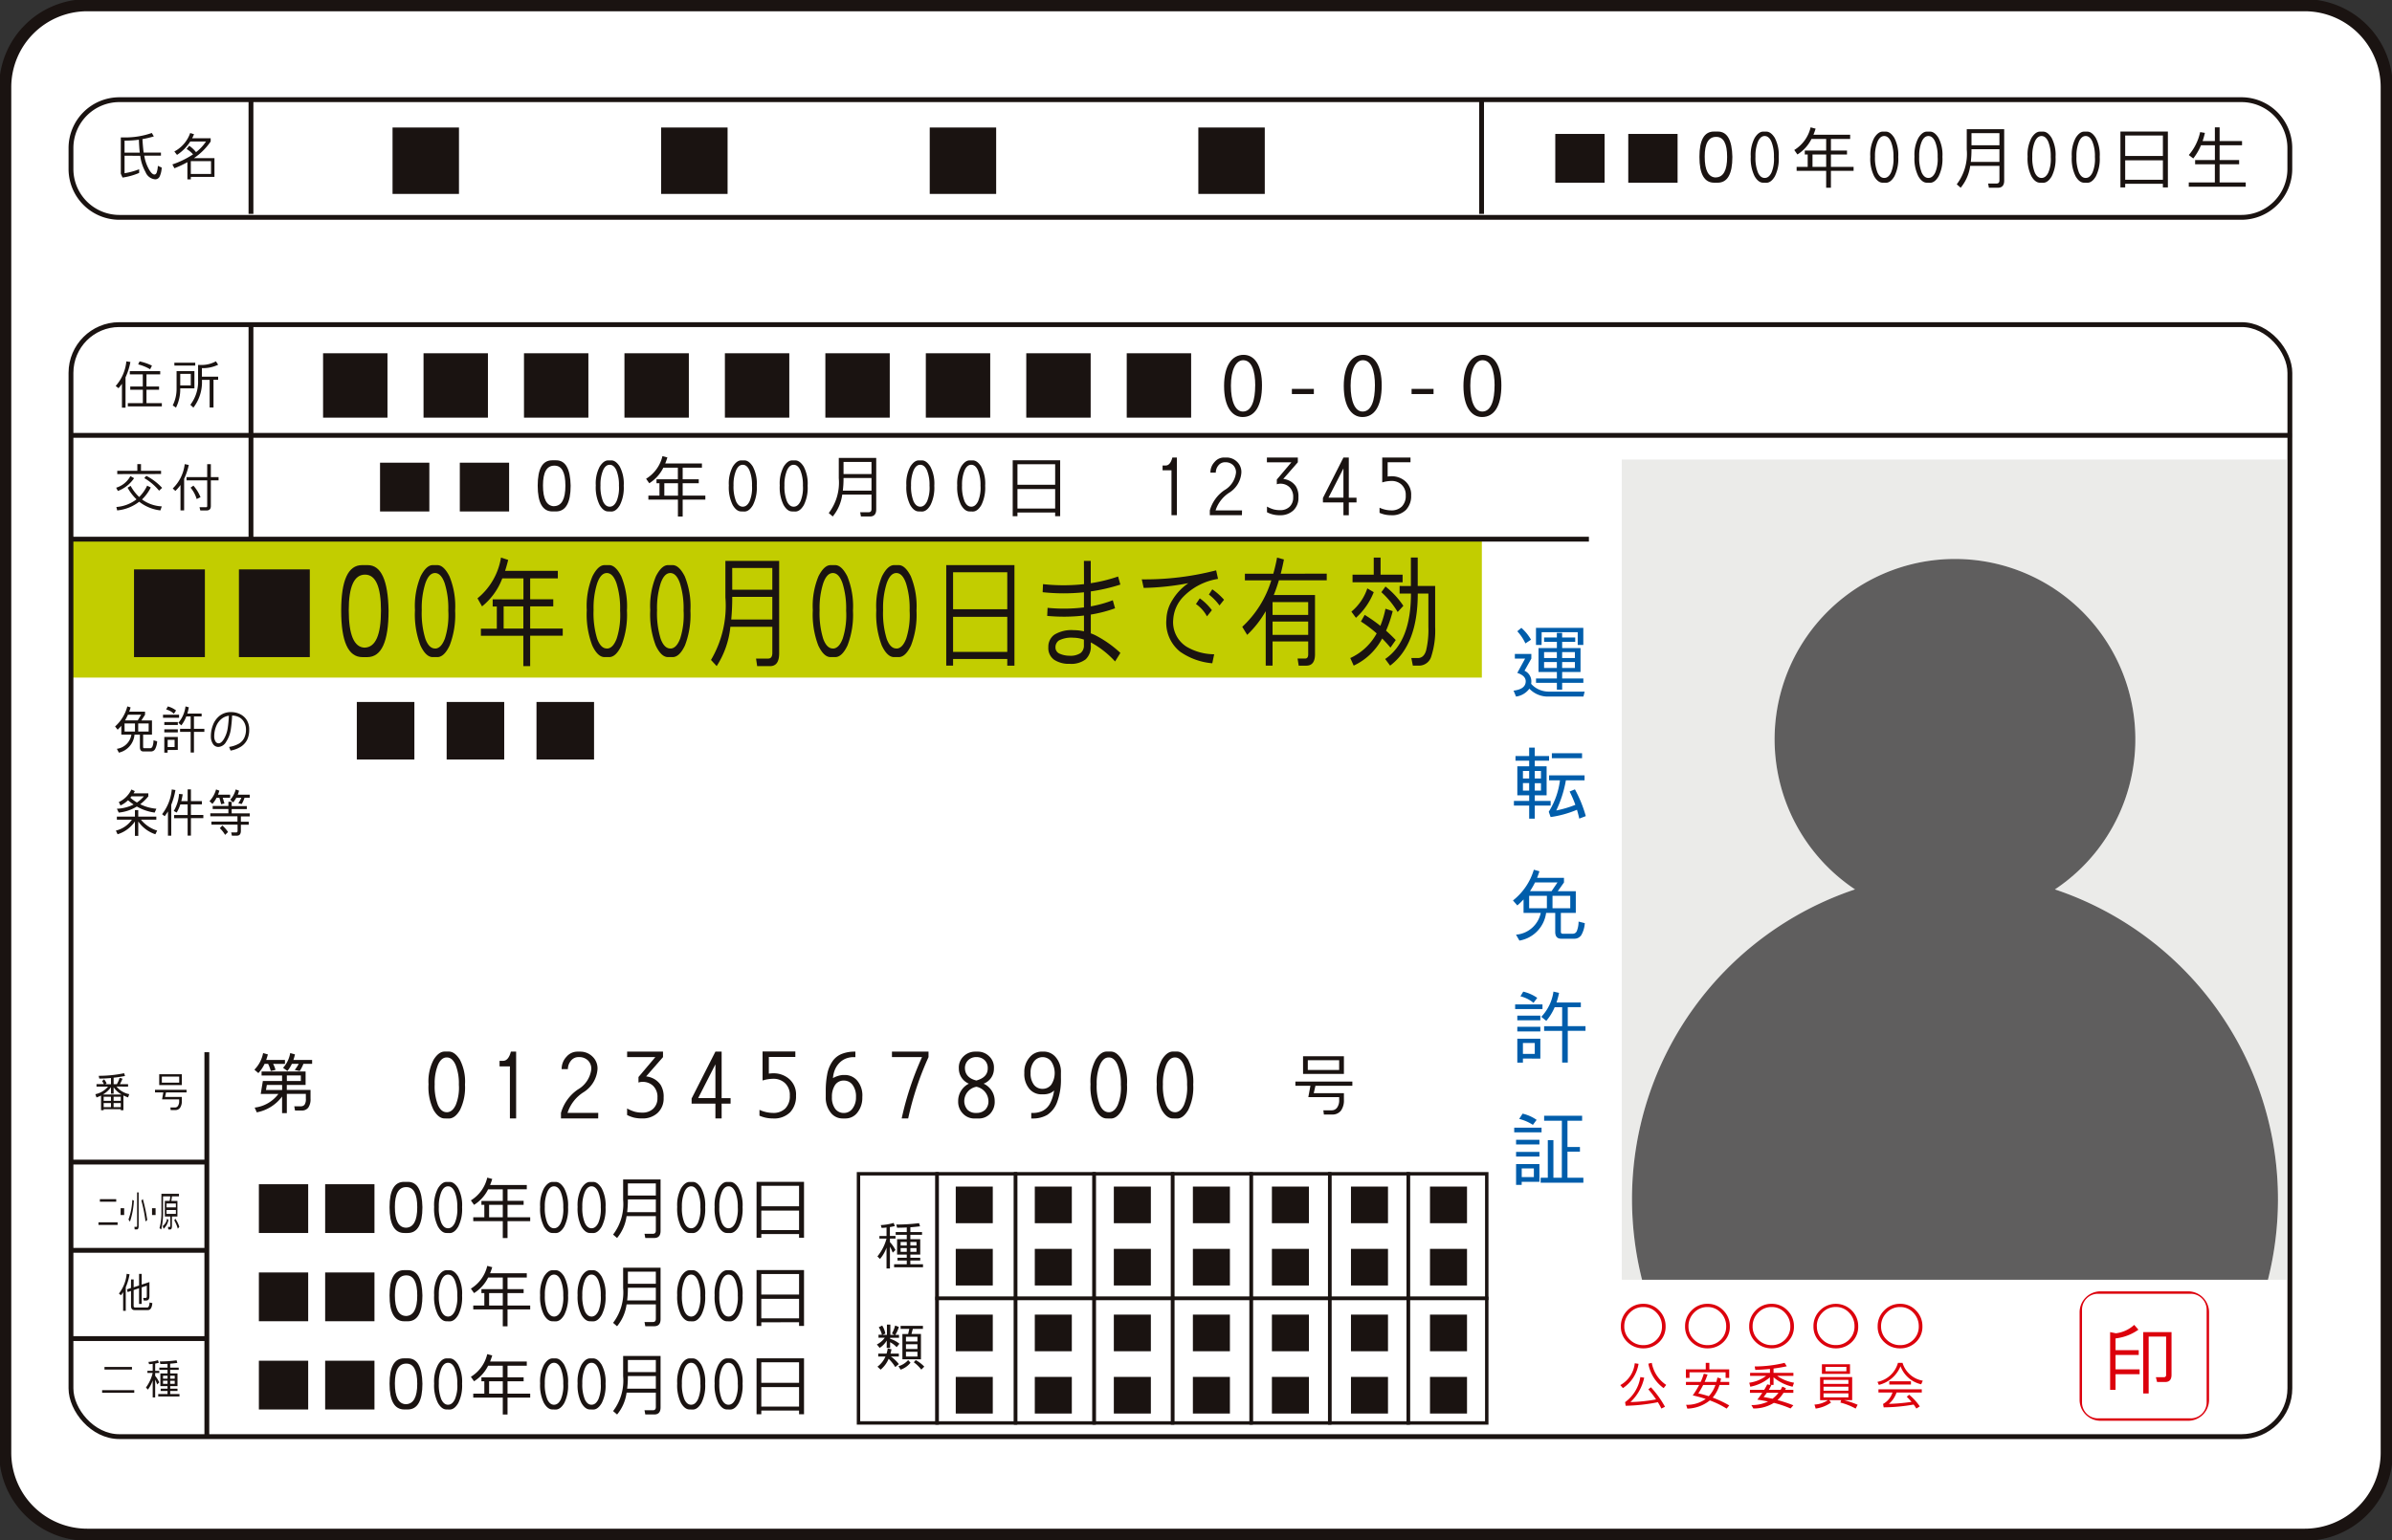 <svg id="グループ_22" data-name="グループ 22" xmlns="http://www.w3.org/2000/svg" xmlns:xlink="http://www.w3.org/1999/xlink" width="140" height="90.16" viewBox="0 0 140 90.16">
  <rect x="0" y="0" width="140" height="90.16" fill="#333333" stroke="none"/>
  <defs>
    <clipPath id="clip-path">
      <rect id="長方形_121" data-name="長方形 121" width="140" height="90.16" fill="none"/>
    </clipPath>
  </defs>
  <g id="グループ_21" data-name="グループ 21" clip-path="url(#clip-path)">
    <path id="パス_8" data-name="パス 8" d="M135.616,89.906H4.485a4.13,4.13,0,0,1-4.13-4.13V4.485A4.13,4.13,0,0,1,4.485.355H135.616a4.131,4.131,0,0,1,4.13,4.13v81.29a4.131,4.131,0,0,1-4.13,4.13" transform="translate(-0.05 -0.05)" fill="#fff"/>
    <path id="長方形_42" data-name="長方形 42" d="M4.8,0H134.587a4.8,4.8,0,0,1,4.8,4.8V84.747a4.8,4.8,0,0,1-4.8,4.8H4.8a4.8,4.8,0,0,1-4.8-4.8V4.8A4.8,4.8,0,0,1,4.8,0Z" transform="translate(0.305 0.305)" fill="none" stroke="#1a1311" stroke-miterlimit="10" stroke-width="0.709"/>
    <rect id="長方形_43" data-name="長方形 43" width="82.677" height="8.104" transform="translate(4.053 31.566)" fill="#c2cd00"/>
    <path id="長方形_44" data-name="長方形 44" d="M2.833,0h124.2a2.833,2.833,0,0,1,2.833,2.833V4.055a2.834,2.834,0,0,1-2.834,2.834H2.833A2.833,2.833,0,0,1,0,4.056V2.833A2.833,2.833,0,0,1,2.833,0Z" transform="translate(4.154 5.836)" fill="none" stroke="#1a1311" stroke-miterlimit="10" stroke-width="0.283"/>
    <rect id="長方形_45" data-name="長方形 45" width="129.869" height="65.102" rx="2.824" transform="translate(4.154 19.005)" fill="none" stroke="#1a1311" stroke-miterlimit="10" stroke-width="0.283"/>
    <line id="線_21" data-name="線 21" y2="6.686" transform="translate(14.689 5.836)" fill="none" stroke="#1a1311" stroke-miterlimit="10" stroke-width="0.283"/>
    <line id="線_22" data-name="線 22" y2="6.686" transform="translate(86.715 5.836)" fill="none" stroke="#1a1311" stroke-miterlimit="10" stroke-width="0.283"/>
    <line id="線_23" data-name="線 23" y2="12.581" transform="translate(14.689 18.904)" fill="none" stroke="#1a1311" stroke-miterlimit="10" stroke-width="0.283"/>
    <line id="線_24" data-name="線 24" y2="22.54" transform="translate(12.106 61.602)" fill="none" stroke="#1a1311" stroke-miterlimit="10" stroke-width="0.283"/>
    <line id="線_25" data-name="線 25" x2="130.072" transform="translate(4.053 25.488)" fill="none" stroke="#1a1311" stroke-miterlimit="10" stroke-width="0.283"/>
    <line id="線_26" data-name="線 26" x2="88.943" transform="translate(4.053 31.566)" fill="none" stroke="#1a1311" stroke-miterlimit="10" stroke-width="0.283"/>
    <line id="線_27" data-name="線 27" x2="8.054" transform="translate(4.053 68.035)" fill="none" stroke="#1a1311" stroke-miterlimit="10" stroke-width="0.283"/>
    <line id="線_28" data-name="線 28" x2="8.054" transform="translate(4.053 73.201)" fill="none" stroke="#1a1311" stroke-miterlimit="10" stroke-width="0.283"/>
    <line id="線_29" data-name="線 29" x2="8.054" transform="translate(4.053 78.368)" fill="none" stroke="#1a1311" stroke-miterlimit="10" stroke-width="0.283"/>
    <rect id="長方形_46" data-name="長方形 46" width="4.596" height="7.294" transform="translate(54.843 68.719)" fill="none" stroke="#1a1311" stroke-miterlimit="10" stroke-width="0.2"/>
    <rect id="長方形_47" data-name="長方形 47" width="4.596" height="7.294" transform="translate(59.44 68.719)" fill="none" stroke="#1a1311" stroke-miterlimit="10" stroke-width="0.2"/>
    <rect id="長方形_48" data-name="長方形 48" width="4.596" height="7.294" transform="translate(64.036 68.719)" fill="none" stroke="#1a1311" stroke-miterlimit="10" stroke-width="0.2"/>
    <rect id="長方形_49" data-name="長方形 49" width="4.596" height="7.294" transform="translate(68.632 68.719)" fill="none" stroke="#1a1311" stroke-miterlimit="10" stroke-width="0.2"/>
    <rect id="長方形_50" data-name="長方形 50" width="4.596" height="7.294" transform="translate(73.23 68.719)" fill="none" stroke="#1a1311" stroke-miterlimit="10" stroke-width="0.2"/>
    <rect id="長方形_51" data-name="長方形 51" width="4.596" height="7.294" transform="translate(77.826 68.719)" fill="none" stroke="#1a1311" stroke-miterlimit="10" stroke-width="0.2"/>
    <rect id="長方形_52" data-name="長方形 52" width="4.596" height="7.294" transform="translate(82.422 68.719)" fill="none" stroke="#1a1311" stroke-miterlimit="10" stroke-width="0.2"/>
    <path id="パス_9" data-name="パス 9" d="M58.453,79.943V94.53h4.6V79.943Z" transform="translate(-8.207 -11.224)" fill="none" stroke="#1a1311" stroke-miterlimit="10" stroke-width="0.2"/>
    <rect id="長方形_53" data-name="長方形 53" width="4.596" height="7.294" transform="translate(54.843 76.013)" fill="none" stroke="#1a1311" stroke-miterlimit="10" stroke-width="0.2"/>
    <rect id="長方形_54" data-name="長方形 54" width="4.596" height="7.294" transform="translate(59.44 76.013)" fill="none" stroke="#1a1311" stroke-miterlimit="10" stroke-width="0.2"/>
    <rect id="長方形_55" data-name="長方形 55" width="4.596" height="7.294" transform="translate(64.036 76.013)" fill="none" stroke="#1a1311" stroke-miterlimit="10" stroke-width="0.2"/>
    <rect id="長方形_56" data-name="長方形 56" width="4.596" height="7.294" transform="translate(68.632 76.013)" fill="none" stroke="#1a1311" stroke-miterlimit="10" stroke-width="0.2"/>
    <rect id="長方形_57" data-name="長方形 57" width="4.596" height="7.294" transform="translate(73.23 76.013)" fill="none" stroke="#1a1311" stroke-miterlimit="10" stroke-width="0.2"/>
    <rect id="長方形_58" data-name="長方形 58" width="4.596" height="7.294" transform="translate(77.826 76.013)" fill="none" stroke="#1a1311" stroke-miterlimit="10" stroke-width="0.2"/>
    <rect id="長方形_59" data-name="長方形 59" width="4.596" height="7.294" transform="translate(82.422 76.013)" fill="none" stroke="#1a1311" stroke-miterlimit="10" stroke-width="0.2"/>
    <path id="パス_10" data-name="パス 10" d="M8.446,10.386v1.027a4.212,4.212,0,0,0,.854-.232v.214a3.848,3.848,0,0,1-.973.272l-.1-.225V9.317h.214a4.679,4.679,0,0,0,1.6-.261l.119.2a5.63,5.63,0,0,1-.667.16q.027.462.071.79h1.012v.178H9.6a2.4,2.4,0,0,0,.255.766c.122.225.236.338.338.338.055,0,.1-.035.131-.107a1.441,1.441,0,0,0,.071-.4l.225.1a1.39,1.39,0,0,1-.113.511.286.286,0,0,1-.267.178.667.667,0,0,1-.564-.421,2.676,2.676,0,0,1-.3-.861c0-.031-.009-.062-.014-.095Zm0-.879v.7h.89q-.036-.321-.052-.756a6.208,6.208,0,0,1-.837.055" transform="translate(-1.156 -1.271)" fill="#1a1311"/>
    <path id="パス_11" data-name="パス 11" d="M13.979,9.555a3.631,3.631,0,0,1-.98.974H14.2v1.1H12.816v.143h-.2V10.766a5.921,5.921,0,0,1-.76.356l-.119-.225a5.212,5.212,0,0,0,1.211-.589,1.609,1.609,0,0,0-.38-.314l.154-.19a1.869,1.869,0,0,1,.4.375,2.593,2.593,0,0,0,.583-.624h-.921a2.567,2.567,0,0,1-.776.784l-.155-.2a1.939,1.939,0,0,0,.926-1.081l.226.071c-.034.082-.071.162-.112.237h1.085ZM14,10.706H12.816v.748H14Z" transform="translate(-1.648 -1.271)" fill="#1a1311"/>
    <path id="パス_12" data-name="パス 12" d="M8.5,24.612l.237.035a3.83,3.83,0,0,1-.285.9v1.776H8.242v-1.4a2.293,2.293,0,0,1-.2.259l-.166-.131A2.529,2.529,0,0,0,8.5,24.612m.962,1.472v-.712h-.76v-.19h1.78v.19H9.678v.712h.737v.19H9.678v.784h.9v.19H8.587v-.19h.879v-.784H8.728v-.19ZM9.192,24.79l.083-.178a3.231,3.231,0,0,1,.724.249l-.107.213a2.623,2.623,0,0,0-.7-.285" transform="translate(-1.105 -3.455)" fill="#1a1311"/>
    <path id="パス_13" data-name="パス 13" d="M12.2,26.191a2.4,2.4,0,0,1-.249,1.128l-.19-.131a2.159,2.159,0,0,0,.225-1V25.182h1.044v1.009Zm-.345-1.5h1.223v.166H11.858Zm.962.652H12.2v.677h.617Zm.427.345v-.866h.225a1.729,1.729,0,0,0,.819-.214l.131.2a2.049,2.049,0,0,1-.95.2v.5h.95v.178h-.272v1.626h-.226V25.693h-.451a2.45,2.45,0,0,1-.5,1.626l-.178-.166a2.222,2.222,0,0,0,.451-1.46" transform="translate(-1.651 -3.455)" fill="#1a1311"/>
    <path id="パス_14" data-name="パス 14" d="M8.746,32.314l.213.119a1.97,1.97,0,0,1-.949.748l-.1-.19a1.4,1.4,0,0,0,.831-.677m1.84,1.768-.083.238a2.473,2.473,0,0,1-1.24-.508,2.475,2.475,0,0,1-1.289.508l-.047-.2A2.168,2.168,0,0,0,9.1,33.671a2.847,2.847,0,0,1-.521-.681l.178-.107a2.583,2.583,0,0,0,.5.652,2.345,2.345,0,0,0,.466-.664l.214.107a2.632,2.632,0,0,1-.513.7,2.113,2.113,0,0,0,1.166.407M7.974,32.194V32H9.149v-.392h.214V32h1.175v.189Zm1.7.1A3.438,3.438,0,0,1,10.6,33l-.178.166a3.166,3.166,0,0,0-.866-.736Z" transform="translate(-1.111 -4.438)" fill="#1a1311"/>
    <path id="パス_15" data-name="パス 15" d="M12.464,31.612l.237.047a3.632,3.632,0,0,1-.273.807v1.852h-.213V32.832a2.32,2.32,0,0,1-.3.347l-.154-.143a2.347,2.347,0,0,0,.7-1.424m.107.76h1.21v-.76h.214v.76h.451v.19h-.451v1.5c0,.174-.083.261-.249.261h-.368l-.047-.19h.379a.063.063,0,0,0,.071-.071v-1.5H12.57Zm.237.617.166-.119a2.307,2.307,0,0,1,.416.677l-.226.107a1.833,1.833,0,0,0-.356-.664" transform="translate(-1.651 -4.438)" fill="#1a1311"/>
    <path id="パス_16" data-name="パス 16" d="M8.2,49.761v-.516a2.367,2.367,0,0,1-.214.231l-.15-.19a2.37,2.37,0,0,0,.716-1.175l.193.059c-.024.085-.052.168-.081.249h.925V48.6l-.214.333h.62v.83H9.477v.725c0,.047.021.071.064.071h.352c.057,0,.1-.036.134-.107a1.052,1.052,0,0,0,.058-.356l.213.059a1.138,1.138,0,0,1-.117.451.273.273,0,0,1-.246.143H9.488c-.136,0-.2-.088-.2-.261v-.725H8.972a1.182,1.182,0,0,1-.915,1.056l-.117-.225a.986.986,0,0,0,.849-.831Zm.193-.178H9v-.475H8.388Zm.769-.652.2-.333H8.589a3.191,3.191,0,0,1-.172.333Zm.64.178H9.189v.475H9.8Z" transform="translate(-1.1 -6.755)" fill="#1a1311"/>
    <path id="パス_17" data-name="パス 17" d="M11.1,48.6h.94v.178H11.1Zm.076.427h.791V49.2h-.791Zm0,.427h.791v.178h-.791Zm.192,1.211v.154h-.192V49.9h.79v.76Zm-.085-2.374.1-.178a1.332,1.332,0,0,1,.481.237l-.128.19a1.071,1.071,0,0,0-.449-.249m.085,2.2h.406V50.07h-.406Zm1.24-2.327a3.246,3.246,0,0,1-.088.368h.836V48.7h-.449v.725h.609v.178h-.609v1.21h-.193v-1.21h-.62v-.178h.62V48.7h-.256a2.054,2.054,0,0,1-.289.523L12,49.072a1.835,1.835,0,0,0,.416-.961Z" transform="translate(-1.559 -6.755)" fill="#1a1311"/>
    <path id="パス_18" data-name="パス 18" d="M15.553,48.5a1.169,1.169,0,0,1,.513.119.94.94,0,0,1,.389.345,1.033,1.033,0,0,1,.144.569,1.324,1.324,0,0,1-.112.57,1.045,1.045,0,0,1-.342.4,1.64,1.64,0,0,1-.636.249l-.085-.214a1.663,1.663,0,0,0,.587-.2.8.8,0,0,0,.3-.333,1.091,1.091,0,0,0,.1-.475.875.875,0,0,0-.112-.444.71.71,0,0,0-.3-.291.965.965,0,0,0-.4-.095,7.635,7.635,0,0,1-.079.83,1.776,1.776,0,0,1-.266.7.56.56,0,0,1-.449.309.372.372,0,0,1-.332-.184.787.787,0,0,1-.117-.433,1.813,1.813,0,0,1,.133-.695,1.242,1.242,0,0,1,.4-.528,1.077,1.077,0,0,1,.678-.2m-.55.368a1.025,1.025,0,0,0-.347.451,1.572,1.572,0,0,0-.118.605.555.555,0,0,0,.07.285.212.212,0,0,0,.187.119c.107,0,.211-.088.315-.261a1.76,1.76,0,0,0,.214-.605,6.665,6.665,0,0,0,.071-.749.864.864,0,0,0-.392.155" transform="translate(-2.014 -6.809)" fill="#1a1311"/>
    <path id="パス_19" data-name="パス 19" d="M9.005,54.978H9.2v.38h1.057v.178h-.9a1.966,1.966,0,0,0,.951.641l-.107.214a1.961,1.961,0,0,1-1-.749v.843H9.005v-.843a1.9,1.9,0,0,1-1.015.749l-.1-.214a1.605,1.605,0,0,0,.94-.641H7.948v-.178H9.005Zm-.844-.272-.1-.2a1.527,1.527,0,0,0,.738-.736L9,53.863c-.024.045-.049.089-.075.131h.865v.178a2.859,2.859,0,0,1-.475.462,2.611,2.611,0,0,0,.946.262l-.1.226a2.858,2.858,0,0,1-1.044-.355,2.463,2.463,0,0,1-1.06.355l-.107-.226a2.34,2.34,0,0,0,.977-.247A3.111,3.111,0,0,1,8.6,54.4a1.583,1.583,0,0,1-.442.307m1.368-.535H8.8c-.021.028-.041.055-.063.081a2.938,2.938,0,0,0,.385.279,2.03,2.03,0,0,0,.406-.36" transform="translate(-1.108 -7.549)" fill="#1a1311"/>
    <path id="パス_20" data-name="パス 20" d="M11.605,53.767l.213.036a4.259,4.259,0,0,1-.245.864v1.807h-.193v-1.42a2.64,2.64,0,0,1-.193.28l-.15-.119a2.741,2.741,0,0,0,.566-1.448m.427.261.214.024c-.023.144-.052.279-.084.4h.372v-.689h.193v.689h.641v.19h-.641v.617h.726v.19h-.726v1.021h-.193V55.453h-.791v-.19h.791v-.617h-.428a2.243,2.243,0,0,1-.213.475l-.17-.095a2.272,2.272,0,0,0,.309-1" transform="translate(-1.55 -7.549)" fill="#1a1311"/>
    <path id="パス_21" data-name="パス 21" d="M15.039,54.254l.1.333-.192.047-.107-.38h-.161a1.691,1.691,0,0,1-.245.357l-.171-.155a1.674,1.674,0,0,0,.385-.689l.192.071c-.023.083-.05.162-.079.237h.71v.178Zm.523.238v.249h.886v.178h-.886v.249h1.057v.178H16.1v.309h.46v.178H16.1v.356q0,.285-.235.285h-.289l-.043-.19h.289q.085,0,.085-.1v-.356H14.376v-.178H15.9v-.309H14.311v-.178h1.058v-.249h-.919v-.178h.919v-.249Zm-.695,1.543.15-.155a1.813,1.813,0,0,1,.331.38l-.171.167a1.876,1.876,0,0,0-.309-.392m.78-1.508-.171-.155a1.459,1.459,0,0,0,.321-.605l.193.071a1.686,1.686,0,0,1-.073.237h.7v.178h-.305a1.653,1.653,0,0,1-.165.368l-.2-.047a1.479,1.479,0,0,0,.181-.321h-.295a1.63,1.63,0,0,1-.186.273" transform="translate(-2.002 -7.549)" fill="#1a1311"/>
    <path id="パス_22" data-name="パス 22" d="M18.418,72.354a1.492,1.492,0,0,1,.138.355l-.278.062a1.921,1.921,0,0,0-.154-.417h-.207a2.113,2.113,0,0,1-.364.54l-.231-.2a1.891,1.891,0,0,0,.509-.972l.279.077a2.809,2.809,0,0,1-.1.325h1.1v.231Zm1.9.447v.787h-1.1v.293h1.389v.51a.854.854,0,0,1-.132.524.464.464,0,0,1-.393.17H19.7l-.046-.248h.386a.267.267,0,0,0,.216-.092.582.582,0,0,0,.077-.355v-.279H19.22v1.127h-.278v-.972a2.407,2.407,0,0,1-1.481.926l-.124-.278a2.028,2.028,0,0,0,1.389-.8H17.692l.124-.756h1.126v-.324h-1.2V72.8Zm-1.374,1.081v-.293h-.895L18,73.881Zm.309-1.111L19,72.585a1.706,1.706,0,0,0,.417-.864l.278.077a2.643,2.643,0,0,1-.091.325H20.7v.231h-.511a2,2,0,0,1-.215.417l-.293-.062a1.958,1.958,0,0,0,.233-.355h-.4a2.066,2.066,0,0,1-.261.417m-.031.586h.818v-.324H19.22Z" transform="translate(-2.432 -10.069)" fill="#1a1311"/>
    <rect id="長方形_60" data-name="長方形 60" width="2.886" height="2.855" transform="translate(15.152 69.331)" fill="#1a1311"/>
    <rect id="長方形_61" data-name="長方形 61" width="2.886" height="2.855" transform="translate(19.031 69.331)" fill="#1a1311"/>
    <path id="パス_23" data-name="パス 23" d="M27.388,83.487q-.864,0-.864-1.512,0-1.482.848-1.482H27.6q.817,0,.848,1.482,0,1.512-.864,1.512Zm.093-.309q.664-.015.664-1.2T27.5,80.8q-.663,0-.664,1.158,0,1.2.648,1.219" transform="translate(-3.724 -11.301)" fill="#1a1311"/>
    <path id="パス_24" data-name="パス 24" d="M30.283,83.487c-.185,0-.352-.126-.5-.378a2.306,2.306,0,0,1-.224-1.149,2.081,2.081,0,0,1,.232-1.1c.154-.242.319-.363.493-.363h.186c.174,0,.34.121.493.363a2.119,2.119,0,0,1,.232,1.119,2.269,2.269,0,0,1-.224,1.134c-.149.253-.316.378-.5.378Zm.093-.278q.246,0,.4-.324a2.046,2.046,0,0,0,.138-.91,2.231,2.231,0,0,0-.146-.888q-.147-.331-.394-.332t-.394.332a2.183,2.183,0,0,0-.146.873,2.3,2.3,0,0,0,.146.934q.147.316.394.316" transform="translate(-4.15 -11.301)" fill="#1a1311"/>
    <path id="パス_25" data-name="パス 25" d="M33.018,80.206l.293.077a3.64,3.64,0,0,1-.126.355h2.148v.248H34.206v.679h.942V81.8h-.942v.725h1.327v.231H34.206v.988h-.278v-.988H32.2v-.231h.648V81.8h-.17v-.231h1.25v-.679H33.07a2.246,2.246,0,0,1-.824.91l-.185-.262a2.116,2.116,0,0,0,.957-1.327m.91,1.589h-.8v.725h.8Z" transform="translate(-4.501 -11.261)" fill="#1a1311"/>
    <path id="パス_26" data-name="パス 26" d="M37.5,83.487c-.185,0-.352-.126-.5-.378a2.317,2.317,0,0,1-.223-1.149,2.082,2.082,0,0,1,.231-1.1c.154-.242.319-.363.493-.363h.186q.263,0,.493.363a2.119,2.119,0,0,1,.232,1.119,2.269,2.269,0,0,1-.224,1.134c-.149.253-.316.378-.5.378Zm.093-.278q.246,0,.4-.324a2.046,2.046,0,0,0,.138-.91,2.231,2.231,0,0,0-.146-.888q-.147-.331-.394-.332t-.394.332a2.183,2.183,0,0,0-.146.873,2.305,2.305,0,0,0,.146.934q.147.316.394.316" transform="translate(-5.164 -11.301)" fill="#1a1311"/>
    <path id="パス_27" data-name="パス 27" d="M40.052,83.487c-.185,0-.352-.126-.5-.378a2.307,2.307,0,0,1-.224-1.149,2.082,2.082,0,0,1,.231-1.1c.154-.242.319-.363.493-.363h.186c.174,0,.34.121.493.363a2.119,2.119,0,0,1,.232,1.119,2.269,2.269,0,0,1-.224,1.134c-.149.253-.316.378-.5.378Zm.093-.278q.246,0,.4-.324a2.046,2.046,0,0,0,.138-.91,2.231,2.231,0,0,0-.146-.888q-.147-.331-.394-.332t-.394.332a2.183,2.183,0,0,0-.146.873,2.305,2.305,0,0,0,.146.934q.147.316.394.316" transform="translate(-5.521 -11.301)" fill="#1a1311"/>
    <path id="パス_28" data-name="パス 28" d="M41.977,83.757l-.232-.2a2.939,2.939,0,0,0,.587-2.037V80.331h2.191V83.34q0,.416-.37.417h-.524l-.046-.247h.493q.17,0,.17-.186v-.848H42.534a2.54,2.54,0,0,1-.557,1.281m.633-2.238a5.8,5.8,0,0,1-.042.726h1.678V81.5H42.61Zm0-.247h1.636v-.71H42.61Z" transform="translate(-5.861 -11.278)" fill="#1a1311"/>
    <path id="パス_29" data-name="パス 29" d="M46.833,83.487c-.185,0-.352-.126-.5-.378a2.306,2.306,0,0,1-.224-1.149,2.081,2.081,0,0,1,.232-1.1c.154-.242.32-.363.493-.363h.186c.174,0,.34.121.494.363a2.118,2.118,0,0,1,.232,1.119,2.268,2.268,0,0,1-.225,1.134c-.149.253-.316.378-.5.378Zm.094-.278q.245,0,.4-.324a2.046,2.046,0,0,0,.138-.91,2.214,2.214,0,0,0-.147-.888c-.1-.221-.23-.332-.393-.332s-.3.111-.394.332a2.167,2.167,0,0,0-.147.873,2.288,2.288,0,0,0,.147.934q.146.316.394.316" transform="translate(-6.473 -11.301)" fill="#1a1311"/>
    <path id="パス_30" data-name="パス 30" d="M49.381,83.487c-.185,0-.352-.126-.5-.378a2.308,2.308,0,0,1-.223-1.149,2.082,2.082,0,0,1,.231-1.1c.154-.242.319-.363.493-.363h.186c.174,0,.34.121.493.363a2.119,2.119,0,0,1,.232,1.119,2.269,2.269,0,0,1-.224,1.134c-.149.253-.316.378-.5.378Zm.093-.278q.246,0,.4-.324a2.046,2.046,0,0,0,.138-.91,2.231,2.231,0,0,0-.146-.888q-.147-.331-.394-.332t-.394.332a2.183,2.183,0,0,0-.146.873,2.3,2.3,0,0,0,.146.934q.147.316.394.316" transform="translate(-6.831 -11.301)" fill="#1a1311"/>
    <path id="パス_31" data-name="パス 31" d="M51.79,83.549v.216h-.278V80.493H54.29v3.272H54v-.216ZM54,80.724H51.79v1.2H54Zm0,1.451H51.79v1.142H54Z" transform="translate(-7.232 -11.301)" fill="#1a1311"/>
    <rect id="長方形_62" data-name="長方形 62" width="2.886" height="2.855" transform="translate(22.243 27.089)" fill="#1a1311"/>
    <rect id="長方形_63" data-name="長方形 63" width="2.886" height="2.855" transform="translate(26.912 27.089)" fill="#1a1311"/>
    <path id="パス_32" data-name="パス 32" d="M37.475,34.345q-.864,0-.864-1.512,0-1.482.848-1.482h.232q.817,0,.848,1.482,0,1.512-.864,1.512Zm.093-.309q.663-.015.664-1.2t-.648-1.173q-.664,0-.664,1.158,0,1.2.648,1.219" transform="translate(-5.14 -4.402)" fill="#1a1311"/>
    <path id="パス_33" data-name="パス 33" d="M41.29,34.345c-.185,0-.352-.126-.5-.378a2.307,2.307,0,0,1-.224-1.149,2.086,2.086,0,0,1,.231-1.1c.154-.241.319-.362.493-.362h.186c.175,0,.34.121.493.362a2.124,2.124,0,0,1,.232,1.12,2.271,2.271,0,0,1-.224,1.134c-.149.253-.316.378-.5.378Zm.093-.279q.246,0,.4-.324a2.042,2.042,0,0,0,.138-.909,2.228,2.228,0,0,0-.146-.888q-.147-.331-.394-.332t-.394.332a2.18,2.18,0,0,0-.146.872,2.308,2.308,0,0,0,.146.934q.147.316.394.315" transform="translate(-5.695 -4.402)" fill="#1a1311"/>
    <path id="パス_34" data-name="パス 34" d="M44.944,31.063l.293.077c-.038.125-.08.243-.126.355h2.148v.247H46.132v.679h.941v.232h-.941v.725h1.327v.232H46.132V34.6h-.278V33.61H44.125v-.232h.648v-.725H44.6v-.232h1.25v-.679H45a2.243,2.243,0,0,1-.824.911l-.185-.263a2.114,2.114,0,0,0,.957-1.327m.91,1.59h-.8v.726h.8Z" transform="translate(-6.176 -4.361)" fill="#1a1311"/>
    <path id="パス_35" data-name="パス 35" d="M50.349,34.345c-.185,0-.352-.126-.5-.378a2.306,2.306,0,0,1-.224-1.149,2.085,2.085,0,0,1,.232-1.1c.154-.241.319-.362.493-.362h.186c.174,0,.34.121.493.362a2.125,2.125,0,0,1,.231,1.12,2.272,2.272,0,0,1-.224,1.134c-.149.253-.316.378-.5.378Zm.093-.279q.246,0,.4-.324a2.042,2.042,0,0,0,.138-.909,2.228,2.228,0,0,0-.146-.888q-.147-.331-.394-.332t-.394.332a2.18,2.18,0,0,0-.146.872,2.308,2.308,0,0,0,.146.934q.147.316.394.315" transform="translate(-6.967 -4.402)" fill="#1a1311"/>
    <path id="パス_36" data-name="パス 36" d="M53.816,34.345c-.185,0-.352-.126-.5-.378a2.306,2.306,0,0,1-.224-1.149,2.085,2.085,0,0,1,.232-1.1c.154-.241.319-.362.493-.362H54c.174,0,.34.121.493.362a2.125,2.125,0,0,1,.231,1.12,2.272,2.272,0,0,1-.223,1.134c-.149.253-.316.378-.5.378Zm.093-.279q.246,0,.4-.324a2.042,2.042,0,0,0,.138-.909,2.228,2.228,0,0,0-.146-.888q-.147-.331-.394-.332t-.394.332a2.18,2.18,0,0,0-.146.872,2.308,2.308,0,0,0,.146.934q.147.316.394.315" transform="translate(-7.454 -4.402)" fill="#1a1311"/>
    <path id="パス_37" data-name="パス 37" d="M56.66,34.615l-.232-.2a2.939,2.939,0,0,0,.587-2.037V31.189h2.191V34.2q0,.416-.37.417h-.524l-.046-.248h.493c.113,0,.17-.061.17-.185v-.848H57.217a2.536,2.536,0,0,1-.557,1.281m.633-2.238a5.778,5.778,0,0,1-.042.726h1.678v-.74H57.293Zm0-.247h1.636v-.71H57.293Z" transform="translate(-7.922 -4.379)" fill="#1a1311"/>
    <path id="パス_38" data-name="パス 38" d="M62.436,34.345c-.185,0-.352-.126-.5-.378a2.306,2.306,0,0,1-.224-1.149,2.085,2.085,0,0,1,.232-1.1c.154-.241.319-.362.493-.362h.186c.174,0,.34.121.493.362a2.125,2.125,0,0,1,.231,1.12,2.282,2.282,0,0,1-.223,1.134c-.149.253-.316.378-.5.378Zm.093-.279q.246,0,.4-.324a2.042,2.042,0,0,0,.138-.909,2.228,2.228,0,0,0-.146-.888q-.147-.331-.394-.332t-.394.332a2.18,2.18,0,0,0-.146.872,2.307,2.307,0,0,0,.146.934q.147.316.394.315" transform="translate(-8.664 -4.402)" fill="#1a1311"/>
    <path id="パス_39" data-name="パス 39" d="M65.9,34.345c-.185,0-.352-.126-.5-.378a2.306,2.306,0,0,1-.224-1.149,2.085,2.085,0,0,1,.232-1.1c.154-.241.319-.362.493-.362h.186c.174,0,.34.121.493.362a2.125,2.125,0,0,1,.231,1.12,2.282,2.282,0,0,1-.224,1.134c-.149.253-.316.378-.5.378ZM66,34.066q.246,0,.4-.324a2.042,2.042,0,0,0,.138-.909,2.228,2.228,0,0,0-.146-.888q-.147-.331-.394-.332t-.394.332a2.18,2.18,0,0,0-.146.872,2.308,2.308,0,0,0,.146.934q.147.316.394.315" transform="translate(-9.151 -4.402)" fill="#1a1311"/>
    <path id="パス_40" data-name="パス 40" d="M69.231,34.406v.217h-.278V31.351h2.778v3.272h-.294v-.217Zm2.207-2.824H69.231v1.2h2.207Zm0,1.451H69.231v1.142h2.207Z" transform="translate(-9.681 -4.402)" fill="#1a1311"/>
    <rect id="長方形_64" data-name="長方形 64" width="4.148" height="5.135" transform="translate(7.844 33.335)" fill="#1a1311"/>
    <rect id="長方形_65" data-name="長方形 65" width="4.148" height="5.135" transform="translate(13.984 33.335)" fill="#1a1311"/>
    <path id="パス_41" data-name="パス 41" d="M24.473,43.875q-1.242,0-1.242-2.721,0-2.665,1.22-2.665h.333q1.176,0,1.22,2.665,0,2.719-1.242,2.721Zm.133-.555q.954-.027.954-2.165,0-2.109-.933-2.109-.953,0-.953,2.082,0,2.165.932,2.193" transform="translate(-3.262 -5.404)" fill="#1a1311"/>
    <path id="パス_42" data-name="パス 42" d="M29.295,43.874q-.4,0-.72-.68a5.071,5.071,0,0,1-.321-2.068,4.548,4.548,0,0,1,.333-1.985c.222-.434.458-.652.709-.652h.266c.251,0,.488.218.709.652a4.619,4.619,0,0,1,.334,2.013,4.98,4.98,0,0,1-.321,2.04q-.322.681-.721.68Zm.133-.5q.356,0,.577-.583a4.509,4.509,0,0,0,.2-1.638,4.91,4.91,0,0,0-.211-1.6q-.21-.6-.566-.6t-.565.6a4.8,4.8,0,0,0-.211,1.568,5.1,5.1,0,0,0,.211,1.681q.21.569.565.568" transform="translate(-3.967 -5.404)" fill="#1a1311"/>
    <path id="パス_43" data-name="パス 43" d="M33.886,37.973l.421.138c-.054.224-.115.438-.181.639h3.087v.444H35.594v1.221h1.352v.416H35.594v1.3H37.5v.416H35.594V44.33h-.4V42.553H32.71v-.416h.932v-1.3H33.4v-.416h1.8V39.194H33.961a3.84,3.84,0,0,1-1.184,1.638l-.266-.472a3.859,3.859,0,0,0,1.375-2.387m1.308,2.859H34.041v1.3h1.154Z" transform="translate(-4.564 -5.331)" fill="#1a1311"/>
    <path id="パス_44" data-name="パス 44" d="M40.993,43.874q-.4,0-.72-.68a5.071,5.071,0,0,1-.321-2.068,4.548,4.548,0,0,1,.333-1.985c.222-.434.458-.652.709-.652h.266c.251,0,.488.218.71.652a4.634,4.634,0,0,1,.333,2.013,4.98,4.98,0,0,1-.321,2.04q-.322.681-.721.68Zm.133-.5q.355,0,.577-.583a4.491,4.491,0,0,0,.2-1.638,4.91,4.91,0,0,0-.211-1.6q-.21-.6-.566-.6t-.565.6a4.8,4.8,0,0,0-.211,1.568,5.1,5.1,0,0,0,.211,1.681q.21.569.565.568" transform="translate(-5.609 -5.404)" fill="#1a1311"/>
    <path id="パス_45" data-name="パス 45" d="M45.315,43.874q-.4,0-.72-.68a5.071,5.071,0,0,1-.321-2.068,4.548,4.548,0,0,1,.333-1.985c.222-.434.458-.652.709-.652h.266c.251,0,.488.218.71.652a4.634,4.634,0,0,1,.333,2.013,4.98,4.98,0,0,1-.321,2.04q-.322.681-.721.68Zm.133-.5q.356,0,.577-.583a4.491,4.491,0,0,0,.2-1.638,4.91,4.91,0,0,0-.211-1.6q-.21-.6-.566-.6t-.565.6a4.8,4.8,0,0,0-.211,1.568,5.1,5.1,0,0,0,.211,1.681q.21.569.565.568" transform="translate(-6.216 -5.404)" fill="#1a1311"/>
    <path id="パス_46" data-name="パス 46" d="M48.744,44.361,48.41,44a6.236,6.236,0,0,0,.843-3.664V38.2H52.4v5.413q0,.749-.533.75h-.754l-.066-.444h.71q.244,0,.244-.334V42.057H49.545a5.2,5.2,0,0,1-.8,2.3m.909-4.025q0,.7-.059,1.3H52V40.308H49.652Zm0-.444H52V38.616H49.652Z" transform="translate(-6.797 -5.363)" fill="#1a1311"/>
    <path id="パス_47" data-name="パス 47" d="M56.383,43.874q-.4,0-.72-.68a5.071,5.071,0,0,1-.321-2.068,4.548,4.548,0,0,1,.333-1.985c.222-.434.458-.652.709-.652h.266c.251,0,.488.218.71.652a4.634,4.634,0,0,1,.333,2.013,4.98,4.98,0,0,1-.321,2.04q-.322.681-.721.68Zm.133-.5q.356,0,.577-.583a4.509,4.509,0,0,0,.2-1.638,4.911,4.911,0,0,0-.211-1.6q-.21-.6-.566-.6t-.565.6a4.8,4.8,0,0,0-.211,1.568,5.093,5.093,0,0,0,.211,1.681q.21.569.565.568" transform="translate(-7.77 -5.404)" fill="#1a1311"/>
    <path id="パス_48" data-name="パス 48" d="M60.706,43.874q-.4,0-.72-.68a5.071,5.071,0,0,1-.321-2.068A4.548,4.548,0,0,1,60,39.141c.222-.434.458-.652.709-.652h.266c.251,0,.488.218.71.652a4.634,4.634,0,0,1,.333,2.013,4.98,4.98,0,0,1-.321,2.04q-.322.681-.721.68Zm.133-.5q.356,0,.577-.583a4.509,4.509,0,0,0,.2-1.638,4.91,4.91,0,0,0-.211-1.6q-.21-.6-.566-.6t-.565.6a4.8,4.8,0,0,0-.211,1.568,5.093,5.093,0,0,0,.211,1.681q.21.569.565.568" transform="translate(-8.377 -5.404)" fill="#1a1311"/>
    <path id="パス_49" data-name="パス 49" d="M64.828,43.985v.389h-.4V38.489H68.42v5.886H68v-.389ZM68,38.906H64.828v2.165H68Zm0,2.609H64.828v2.054H68Z" transform="translate(-9.046 -5.404)" fill="#1a1311"/>
    <path id="パス_50" data-name="パス 50" d="M73.407,38.2h.4v1.307a9.165,9.165,0,0,0,1.6-.392l.133.472a10.483,10.483,0,0,1-1.73.4v.876a7.016,7.016,0,0,0,1.287-.358l.133.471a7.984,7.984,0,0,1-1.42.367v1.1q.111.04.222.09a6.482,6.482,0,0,1,1.509,1.055l-.31.5a5.443,5.443,0,0,0-1.409-1.11l-.011-.005v.172a1.036,1.036,0,0,1-.3.818,1.4,1.4,0,0,1-.943.264,1.558,1.558,0,0,1-.9-.236.83.83,0,0,1-.343-.735.865.865,0,0,1,.354-.736,1.913,1.913,0,0,1,1.131-.264,2.709,2.709,0,0,1,.6.068V41.4a10.351,10.351,0,0,1-2.152.021l.022-.472a9.772,9.772,0,0,0,2.129-.024v-.886a11.546,11.546,0,0,1-2.418-.005l.022-.472a11,11,0,0,0,2.4,0Zm-.6,4.5a1.6,1.6,0,0,0-.854.153.474.474,0,0,0-.211.4.394.394,0,0,0,.266.389,1.428,1.428,0,0,0,.554.111,1.069,1.069,0,0,0,.644-.153.541.541,0,0,0,.2-.457v-.334a1.924,1.924,0,0,0-.6-.111" transform="translate(-9.967 -5.363)" fill="#1a1311"/>
    <path id="パス_51" data-name="パス 51" d="M82.094,38.845l.111.5a3.628,3.628,0,0,0-2,1.013,2.1,2.1,0,0,0-.621,1.346,1.694,1.694,0,0,0,.776,1.61,3.213,3.213,0,0,0,1.619.444l-.111.528a3.862,3.862,0,0,1-1.885-.68,2.172,2.172,0,0,1-.8-1.9,2.2,2.2,0,0,1,.344-1.111,3.183,3.183,0,0,1,.943-1,15.188,15.188,0,0,1-2.618.278l-.11-.5a16.641,16.641,0,0,0,4.347-.527m-.953,1.638a3.113,3.113,0,0,1,.709.694l-.288.361a2.061,2.061,0,0,0-.644-.721Zm.732-.527a3.713,3.713,0,0,1,.688.61l-.266.334a3.058,3.058,0,0,0-.621-.639Z" transform="translate(-10.915 -5.454)" fill="#1a1311"/>
    <path id="パス_52" data-name="パス 52" d="M89.527,38.917v.389h-2.8q-.135.451-.3.86H88.84v3.469q0,.667-.51.667h-.444l-.066-.417h.444q.178,0,.178-.25v-.749H86.356V44.3h-.4V41.113A6.057,6.057,0,0,1,84.871,42.5l-.289-.472a6.132,6.132,0,0,0,1.7-2.72H84.737v-.389H86.4c.084-.3.159-.614.221-.944l.4.111c-.055.288-.117.566-.187.833Zm-1.086,1.665H86.356v.75h2.085Zm0,1.139H86.356V42.5h2.085Z" transform="translate(-11.875 -5.331)" fill="#1a1311"/>
    <path id="パス_53" data-name="パス 53" d="M94,40.97l.421.139a7.191,7.191,0,0,1-.389,1.147q.294.26.567.546l-.31.444q-.231-.279-.486-.533A3.608,3.608,0,0,1,92.138,44.3l-.2-.444a3.342,3.342,0,0,0,1.545-1.443,7.361,7.361,0,0,0-.923-.695l.222-.389a9.168,9.168,0,0,1,.916.642,5.556,5.556,0,0,0,.3-1m-1.064-1.193.377.222a3.986,3.986,0,0,1-1.042,1.5l-.266-.36a3.009,3.009,0,0,0,.932-1.36m-.865-.361v-.444h1.241v-1h.4v1H95v.444Zm1.929.25A4.857,4.857,0,0,1,95.044,40.8l-.333.361A5.05,5.05,0,0,0,93.757,40Zm1.486-.028V37.972h.4v1.666h1.02v2.387a4.949,4.949,0,0,1-.222,1.721.747.747,0,0,1-.709.555H95.6l-.089-.444h.378c.236,0,.4-.149.487-.444a5.268,5.268,0,0,0,.133-1.388V40.082h-.621q0,3-1.619,4.219l-.289-.389q1.509-1.026,1.509-3.83h-.665v-.444Z" transform="translate(-12.908 -5.331)" fill="#1a1311"/>
    <path id="パス_54" data-name="パス 54" d="M79.994,31.16v3.377h-.315V31.909h-.521V31.63h.173c.187,0,.32-.156.4-.47Z" transform="translate(-11.114 -4.375)" fill="#1a1311"/>
    <path id="パス_55" data-name="パス 55" d="M84.254,34.537h-1.88v-.279a2.143,2.143,0,0,1,.853-1.185,1.36,1.36,0,0,0,.679-1.026.583.583,0,0,0-.174-.444.628.628,0,0,0-.452-.165.487.487,0,0,0-.409.192.667.667,0,0,0-.148.418h-.314a.885.885,0,0,1,.244-.627.726.726,0,0,1,.54-.261h.174a.875.875,0,0,1,.584.235.822.822,0,0,1,.269.653,1.5,1.5,0,0,1-.7,1.166,1.942,1.942,0,0,0-.81,1.044h1.549Z" transform="translate(-11.565 -4.375)" fill="#1a1311"/>
    <path id="パス_56" data-name="パス 56" d="M87.219,32.413a1.071,1.071,0,0,1,.392.123,1,1,0,0,1,.347.313,1.122,1.122,0,0,1,.148.644.987.987,0,0,1-.3.767,1.1,1.1,0,0,1-.774.279,1.56,1.56,0,0,1-.766-.175v-.331a1.861,1.861,0,0,0,.392.166,1.5,1.5,0,0,0,.374.043.769.769,0,0,0,.557-.2.724.724,0,0,0,.209-.548.778.778,0,0,0-.217-.6.758.758,0,0,0-.531-.2.565.565,0,0,0-.209.035V32.45l.854-1.01H86.261v-.279h1.81v.279Z" transform="translate(-12.111 -4.375)" fill="#1a1311"/>
    <path id="パス_57" data-name="パス 57" d="M92.041,33.79h-.452v.749h-.314V33.79h-1.2v-.261l1.2-2.367h.314v2.35h.452Zm-.766-.279V31.8L90.4,33.511Z" transform="translate(-12.646 -4.375)" fill="#1a1311"/>
    <path id="パス_58" data-name="パス 58" d="M94.405,32.274a1.793,1.793,0,0,1,.244-.017,1.2,1.2,0,0,1,.783.287,1.032,1.032,0,0,1,.348.844,1.167,1.167,0,0,1-.3.836,1.142,1.142,0,0,1-.871.314,1.651,1.651,0,0,1-.678-.139v-.3a1.653,1.653,0,0,0,.678.156.844.844,0,0,0,.627-.227.867.867,0,0,0,.227-.644.808.808,0,0,0-.244-.635.832.832,0,0,0-.574-.217,1.872,1.872,0,0,0-.557.087V31.16h1.654v.279H94.405Z" transform="translate(-13.188 -4.375)" fill="#1a1311"/>
    <rect id="長方形_66" data-name="長方形 66" width="2.886" height="2.855" transform="translate(91.028 7.841)" fill="#1a1311"/>
    <rect id="長方形_67" data-name="長方形 67" width="2.886" height="2.855" transform="translate(95.3 7.841)" fill="#1a1311"/>
    <path id="パス_59" data-name="パス 59" d="M116.575,11.954q-.864,0-.864-1.512,0-1.482.848-1.482h.232q.817,0,.848,1.482,0,1.512-.864,1.512Zm.093-.309q.663-.015.664-1.2t-.648-1.173q-.664,0-.664,1.158,0,1.2.648,1.219" transform="translate(-16.246 -1.258)" fill="#1a1311"/>
    <path id="パス_60" data-name="パス 60" d="M119.93,11.954c-.185,0-.352-.126-.5-.378a2.309,2.309,0,0,1-.224-1.149,2.082,2.082,0,0,1,.232-1.1c.154-.242.319-.363.493-.363h.186c.174,0,.34.121.493.363a2.121,2.121,0,0,1,.231,1.119,2.27,2.27,0,0,1-.223,1.134c-.149.253-.316.378-.5.378Zm.093-.278q.246,0,.4-.324a2.046,2.046,0,0,0,.138-.91,2.231,2.231,0,0,0-.146-.888q-.147-.331-.394-.332t-.394.332a2.183,2.183,0,0,0-.146.872,2.3,2.3,0,0,0,.146.934q.147.316.394.316" transform="translate(-16.736 -1.258)" fill="#1a1311"/>
    <path id="パス_61" data-name="パス 61" d="M123.124,8.673l.293.077c-.038.125-.08.243-.126.355h2.148v.247h-1.126v.679h.941v.231h-.941v.726h1.327v.231h-1.327v.988h-.278v-.988h-1.729v-.231h.648v-.726h-.17v-.231h1.251V9.352h-.859a2.245,2.245,0,0,1-.824.91L122.167,10a2.112,2.112,0,0,0,.957-1.327m.911,1.589h-.8v.726h.8Z" transform="translate(-17.152 -1.218)" fill="#1a1311"/>
    <path id="パス_62" data-name="パス 62" d="M128.069,11.954c-.185,0-.352-.126-.5-.378a2.31,2.31,0,0,1-.224-1.149,2.082,2.082,0,0,1,.231-1.1c.154-.242.319-.363.493-.363h.186c.174,0,.34.121.493.363a2.121,2.121,0,0,1,.232,1.119,2.269,2.269,0,0,1-.224,1.134c-.149.253-.316.378-.5.378Zm.093-.278q.246,0,.4-.324a2.046,2.046,0,0,0,.138-.91,2.231,2.231,0,0,0-.146-.888q-.147-.331-.394-.332t-.394.332a2.183,2.183,0,0,0-.146.872,2.3,2.3,0,0,0,.146.934q.147.316.394.316" transform="translate(-17.879 -1.258)" fill="#1a1311"/>
    <path id="パス_63" data-name="パス 63" d="M131.077,11.954c-.185,0-.352-.126-.5-.378a2.309,2.309,0,0,1-.224-1.149,2.081,2.081,0,0,1,.232-1.1c.154-.242.319-.363.493-.363h.186c.175,0,.34.121.493.363a2.122,2.122,0,0,1,.231,1.119,2.27,2.27,0,0,1-.223,1.134c-.149.253-.316.378-.5.378Zm.093-.278q.246,0,.4-.324a2.046,2.046,0,0,0,.138-.91,2.23,2.23,0,0,0-.146-.888q-.147-.331-.394-.332t-.394.332a2.183,2.183,0,0,0-.146.872,2.3,2.3,0,0,0,.146.934q.147.316.394.316" transform="translate(-18.301 -1.258)" fill="#1a1311"/>
    <path id="パス_64" data-name="パス 64" d="M133.461,12.225l-.231-.2a2.939,2.939,0,0,0,.586-2.037V8.8h2.191v3.009c0,.279-.123.417-.37.417h-.525l-.046-.247h.494c.113,0,.169-.062.169-.185v-.849h-1.711a2.537,2.537,0,0,1-.558,1.281m.633-2.238a5.972,5.972,0,0,1-.041.726h1.677V9.971h-1.636Zm0-.247h1.636V9.03h-1.636Z" transform="translate(-18.705 -1.235)" fill="#1a1311"/>
    <path id="パス_65" data-name="パス 65" d="M138.778,11.954c-.185,0-.352-.126-.5-.378a2.308,2.308,0,0,1-.224-1.149,2.082,2.082,0,0,1,.232-1.1c.154-.242.319-.363.493-.363h.186c.174,0,.34.121.493.363a2.121,2.121,0,0,1,.232,1.119,2.269,2.269,0,0,1-.224,1.134c-.149.253-.316.378-.5.378Zm.093-.278q.246,0,.4-.324a2.045,2.045,0,0,0,.138-.91,2.231,2.231,0,0,0-.146-.888q-.147-.331-.394-.332t-.394.332a2.184,2.184,0,0,0-.146.872,2.305,2.305,0,0,0,.146.934q.147.316.394.316" transform="translate(-19.382 -1.258)" fill="#1a1311"/>
    <path id="パス_66" data-name="パス 66" d="M141.786,11.954c-.185,0-.352-.126-.5-.378a2.319,2.319,0,0,1-.223-1.149,2.082,2.082,0,0,1,.231-1.1c.154-.242.319-.363.493-.363h.186q.263,0,.493.363a2.121,2.121,0,0,1,.232,1.119,2.269,2.269,0,0,1-.224,1.134c-.149.253-.316.378-.5.378Zm.093-.278q.246,0,.4-.324a2.046,2.046,0,0,0,.138-.91,2.231,2.231,0,0,0-.146-.888q-.147-.331-.394-.332t-.394.332a2.183,2.183,0,0,0-.146.872,2.3,2.3,0,0,0,.146.934q.147.316.394.316" transform="translate(-19.805 -1.258)" fill="#1a1311"/>
    <path id="パス_67" data-name="パス 67" d="M144.654,12.016v.216h-.279V8.96h2.778v3.272h-.293v-.216Zm2.207-2.825h-2.207v1.2h2.207Zm0,1.451h-2.207v1.142h2.207Z" transform="translate(-20.27 -1.258)" fill="#1a1311"/>
    <path id="パス_68" data-name="パス 68" d="M150.556,9.475v-.8h.278v.8h1.312v.248h-1.312v.865h1.142v.247h-1.142V11.9h1.528v.248h-3.334V11.9h1.527V10.834H149.4v-.247h1.157V9.723h-.814a3.278,3.278,0,0,1-.451.772l-.262-.2a3.026,3.026,0,0,0,.664-1.343l.278.046a4.509,4.509,0,0,1-.134.478Z" transform="translate(-20.923 -1.218)" fill="#1a1311"/>
    <rect id="長方形_68" data-name="長方形 68" width="2.886" height="2.855" transform="translate(15.152 74.497)" fill="#1a1311"/>
    <rect id="長方形_69" data-name="長方形 69" width="2.886" height="2.855" transform="translate(19.031 74.497)" fill="#1a1311"/>
    <path id="パス_69" data-name="パス 69" d="M27.388,89.5q-.864,0-.864-1.512,0-1.482.848-1.482H27.6q.817,0,.848,1.482,0,1.512-.864,1.512Zm.093-.309q.664-.015.664-1.2T27.5,86.812q-.663,0-.664,1.158,0,1.2.648,1.219" transform="translate(-3.724 -12.145)" fill="#1a1311"/>
    <path id="パス_70" data-name="パス 70" d="M30.283,89.5c-.185,0-.352-.126-.5-.378a2.306,2.306,0,0,1-.224-1.149,2.081,2.081,0,0,1,.232-1.1c.154-.242.319-.363.493-.363h.186c.174,0,.34.121.493.363a2.121,2.121,0,0,1,.232,1.119,2.269,2.269,0,0,1-.224,1.134c-.149.253-.316.378-.5.378Zm.093-.278q.246,0,.4-.324a2.046,2.046,0,0,0,.138-.91,2.231,2.231,0,0,0-.146-.888q-.147-.331-.394-.332t-.394.332a2.183,2.183,0,0,0-.146.872,2.3,2.3,0,0,0,.146.934q.147.316.394.316" transform="translate(-4.15 -12.145)" fill="#1a1311"/>
    <path id="パス_71" data-name="パス 71" d="M33.018,86.216l.293.077c-.038.125-.08.243-.126.355h2.148V86.9H34.206v.679h.942v.231h-.942v.726h1.327v.231H34.206v.988h-.278v-.988H32.2v-.231h.648v-.726h-.17v-.231h1.25V86.9H33.07a2.235,2.235,0,0,1-.824.91l-.185-.262a2.113,2.113,0,0,0,.957-1.327m.91,1.589h-.8v.726h.8Z" transform="translate(-4.501 -12.105)" fill="#1a1311"/>
    <path id="パス_72" data-name="パス 72" d="M37.5,89.5c-.185,0-.352-.126-.5-.378a2.317,2.317,0,0,1-.223-1.149,2.082,2.082,0,0,1,.231-1.1c.154-.242.319-.363.493-.363h.186q.263,0,.493.363a2.121,2.121,0,0,1,.232,1.119,2.269,2.269,0,0,1-.224,1.134c-.149.253-.316.378-.5.378Zm.093-.278q.246,0,.4-.324a2.046,2.046,0,0,0,.138-.91,2.231,2.231,0,0,0-.146-.888q-.147-.331-.394-.332T37.2,87.1a2.183,2.183,0,0,0-.146.872,2.305,2.305,0,0,0,.146.934q.147.316.394.316" transform="translate(-5.164 -12.145)" fill="#1a1311"/>
    <path id="パス_73" data-name="パス 73" d="M40.052,89.5c-.185,0-.352-.126-.5-.378a2.307,2.307,0,0,1-.224-1.149,2.082,2.082,0,0,1,.231-1.1c.154-.242.319-.363.493-.363h.186c.174,0,.34.121.493.363a2.121,2.121,0,0,1,.232,1.119,2.269,2.269,0,0,1-.224,1.134c-.149.253-.316.378-.5.378Zm.093-.278q.246,0,.4-.324a2.046,2.046,0,0,0,.138-.91,2.23,2.23,0,0,0-.146-.888q-.147-.331-.394-.332t-.394.332a2.183,2.183,0,0,0-.146.872,2.3,2.3,0,0,0,.146.934q.147.316.394.316" transform="translate(-5.521 -12.145)" fill="#1a1311"/>
    <path id="パス_74" data-name="パス 74" d="M41.977,89.768l-.232-.2a2.939,2.939,0,0,0,.587-2.037V86.342h2.191v3.009q0,.416-.37.416h-.524l-.046-.247h.493c.113,0,.17-.062.17-.185v-.849H42.534a2.536,2.536,0,0,1-.557,1.281m.633-2.238a5.8,5.8,0,0,1-.042.726h1.678v-.741H42.61Zm0-.247h1.636v-.71H42.61Z" transform="translate(-5.861 -12.122)" fill="#1a1311"/>
    <path id="パス_75" data-name="パス 75" d="M46.833,89.5c-.185,0-.352-.126-.5-.378a2.306,2.306,0,0,1-.224-1.149,2.081,2.081,0,0,1,.232-1.1c.154-.242.32-.363.493-.363h.186c.174,0,.34.121.494.363a2.121,2.121,0,0,1,.232,1.119,2.268,2.268,0,0,1-.225,1.134c-.149.253-.316.378-.5.378Zm.094-.278q.245,0,.4-.324a2.046,2.046,0,0,0,.138-.91,2.214,2.214,0,0,0-.147-.888c-.1-.221-.23-.332-.393-.332s-.3.111-.394.332a2.167,2.167,0,0,0-.147.872,2.288,2.288,0,0,0,.147.934q.146.316.394.316" transform="translate(-6.473 -12.145)" fill="#1a1311"/>
    <path id="パス_76" data-name="パス 76" d="M49.381,89.5c-.185,0-.352-.126-.5-.378a2.307,2.307,0,0,1-.223-1.149,2.082,2.082,0,0,1,.231-1.1c.154-.242.319-.363.493-.363h.186c.174,0,.34.121.493.363a2.121,2.121,0,0,1,.232,1.119,2.269,2.269,0,0,1-.224,1.134c-.149.253-.316.378-.5.378Zm.093-.278q.246,0,.4-.324a2.046,2.046,0,0,0,.138-.91,2.23,2.23,0,0,0-.146-.888q-.147-.331-.394-.332t-.394.332a2.183,2.183,0,0,0-.146.872,2.3,2.3,0,0,0,.146.934q.147.316.394.316" transform="translate(-6.831 -12.145)" fill="#1a1311"/>
    <path id="パス_77" data-name="パス 77" d="M51.79,89.559v.216h-.278V86.5H54.29v3.272H54v-.216ZM54,86.734H51.79v1.2H54Zm0,1.451H51.79v1.142H54Z" transform="translate(-7.232 -12.145)" fill="#1a1311"/>
    <rect id="長方形_70" data-name="長方形 70" width="2.886" height="2.855" transform="translate(15.152 79.664)" fill="#1a1311"/>
    <rect id="長方形_71" data-name="長方形 71" width="2.886" height="2.855" transform="translate(19.031 79.664)" fill="#1a1311"/>
    <path id="パス_78" data-name="パス 78" d="M27.388,95.507q-.864,0-.864-1.512,0-1.482.848-1.482H27.6q.817,0,.848,1.482,0,1.512-.864,1.512Zm.093-.309q.664-.015.664-1.2T27.5,92.822q-.663,0-.664,1.158,0,1.2.648,1.219" transform="translate(-3.724 -12.989)" fill="#1a1311"/>
    <path id="パス_79" data-name="パス 79" d="M30.283,95.507c-.185,0-.352-.126-.5-.378a2.306,2.306,0,0,1-.224-1.149,2.081,2.081,0,0,1,.232-1.1c.154-.242.319-.363.493-.363h.186c.174,0,.34.121.493.363a2.118,2.118,0,0,1,.232,1.119,2.269,2.269,0,0,1-.224,1.134c-.149.253-.316.378-.5.378Zm.093-.278q.246,0,.4-.324a2.046,2.046,0,0,0,.138-.91,2.231,2.231,0,0,0-.146-.888q-.147-.331-.394-.332t-.394.332a2.183,2.183,0,0,0-.146.873,2.3,2.3,0,0,0,.146.934q.147.316.394.316" transform="translate(-4.15 -12.989)" fill="#1a1311"/>
    <path id="パス_80" data-name="パス 80" d="M33.018,92.226l.293.077c-.038.125-.08.243-.126.355h2.148v.247H34.206v.679h.942v.231h-.942v.726h1.327v.231H34.206v.988h-.278v-.988H32.2v-.231h.648v-.726h-.17v-.231h1.25v-.679H33.07a2.235,2.235,0,0,1-.824.91l-.185-.262a2.113,2.113,0,0,0,.957-1.327m.91,1.589h-.8v.726h.8Z" transform="translate(-4.501 -12.948)" fill="#1a1311"/>
    <path id="パス_81" data-name="パス 81" d="M37.5,95.507c-.185,0-.352-.126-.5-.378a2.317,2.317,0,0,1-.223-1.149,2.082,2.082,0,0,1,.231-1.1c.154-.242.319-.363.493-.363h.186q.263,0,.493.363a2.119,2.119,0,0,1,.232,1.119,2.269,2.269,0,0,1-.224,1.134c-.149.253-.316.378-.5.378Zm.093-.278q.246,0,.4-.324a2.046,2.046,0,0,0,.138-.91,2.231,2.231,0,0,0-.146-.888q-.147-.331-.394-.332t-.394.332a2.183,2.183,0,0,0-.146.873,2.305,2.305,0,0,0,.146.934q.147.316.394.316" transform="translate(-5.164 -12.989)" fill="#1a1311"/>
    <path id="パス_82" data-name="パス 82" d="M40.052,95.507c-.185,0-.352-.126-.5-.378a2.307,2.307,0,0,1-.224-1.149,2.082,2.082,0,0,1,.231-1.1c.154-.242.319-.363.493-.363h.186c.174,0,.34.121.493.363a2.119,2.119,0,0,1,.232,1.119,2.269,2.269,0,0,1-.224,1.134c-.149.253-.316.378-.5.378Zm.093-.278q.246,0,.4-.324a2.046,2.046,0,0,0,.138-.91,2.231,2.231,0,0,0-.146-.888q-.147-.331-.394-.332t-.394.332a2.183,2.183,0,0,0-.146.873,2.3,2.3,0,0,0,.146.934q.147.316.394.316" transform="translate(-5.521 -12.989)" fill="#1a1311"/>
    <path id="パス_83" data-name="パス 83" d="M41.977,95.778l-.232-.2a2.939,2.939,0,0,0,.587-2.037V92.352h2.191v3.009q0,.416-.37.416h-.524l-.046-.247h.493c.113,0,.17-.062.17-.185V94.5H42.534a2.536,2.536,0,0,1-.557,1.281m.633-2.238a5.777,5.777,0,0,1-.042.725h1.678v-.741H42.61Zm0-.247h1.636v-.71H42.61Z" transform="translate(-5.861 -12.966)" fill="#1a1311"/>
    <path id="パス_84" data-name="パス 84" d="M46.833,95.507c-.185,0-.352-.126-.5-.378a2.306,2.306,0,0,1-.224-1.149,2.081,2.081,0,0,1,.232-1.1c.154-.242.32-.363.493-.363h.186c.174,0,.34.121.494.363a2.118,2.118,0,0,1,.232,1.119,2.268,2.268,0,0,1-.225,1.134c-.149.253-.316.378-.5.378Zm.094-.278q.245,0,.4-.324a2.046,2.046,0,0,0,.138-.91,2.214,2.214,0,0,0-.147-.888c-.1-.221-.23-.332-.393-.332s-.3.111-.394.332a2.167,2.167,0,0,0-.147.873,2.288,2.288,0,0,0,.147.934q.146.316.394.316" transform="translate(-6.473 -12.989)" fill="#1a1311"/>
    <path id="パス_85" data-name="パス 85" d="M49.381,95.507c-.185,0-.352-.126-.5-.378a2.308,2.308,0,0,1-.223-1.149,2.082,2.082,0,0,1,.231-1.1c.154-.242.319-.363.493-.363h.186c.174,0,.34.121.493.363a2.119,2.119,0,0,1,.232,1.119,2.269,2.269,0,0,1-.224,1.134c-.149.253-.316.378-.5.378Zm.093-.278q.246,0,.4-.324a2.046,2.046,0,0,0,.138-.91,2.231,2.231,0,0,0-.146-.888q-.147-.331-.394-.332t-.394.332a2.183,2.183,0,0,0-.146.873,2.3,2.3,0,0,0,.146.934q.147.316.394.316" transform="translate(-6.831 -12.989)" fill="#1a1311"/>
    <path id="パス_86" data-name="パス 86" d="M51.79,95.569v.217h-.278V92.513H54.29v3.273H54v-.217ZM54,92.745H51.79v1.2H54Zm0,1.45H51.79v1.142H54Z" transform="translate(-7.232 -12.989)" fill="#1a1311"/>
    <path id="パス_87" data-name="パス 87" d="M89.08,73.669H88.2v-.247h3.334v.247H89.374l-.1.432H91.04v.386a1.014,1.014,0,0,1-.177.64.622.622,0,0,1-.517.223h-.478l-.031-.247h.493a.381.381,0,0,0,.309-.155.728.728,0,0,0,.123-.462v-.155H88.957Zm-.432-1.729h2.392v1.034H88.649Zm.278.8h1.836v-.571H88.927Z" transform="translate(-12.383 -10.1)" fill="#1a1311"/>
    <path id="パス_88" data-name="パス 88" d="M60.475,84.208v.208a1.945,1.945,0,0,1,.324.463l-.162.151a2.54,2.54,0,0,0-.162-.348v1.275h-.2V84.741a2.121,2.121,0,0,1-.383.66l-.15-.15a2.781,2.781,0,0,0,.533-1.043h-.417v-.151h.417v-.5a1.756,1.756,0,0,1-.29.023l-.046-.162a3.265,3.265,0,0,0,.753-.127l.07.185c-.1.023-.2.043-.29.058v.521H60.8v.151Zm1.194.034h.579v.9h-.579v.187h.579v.162h-.579v.22h.741v.174H60.718v-.174h.742v-.22h-.544v-.162h.544v-.187h-.567v-.9h.567v-.254h-.649v-.162h.649v-.269c-.187.009-.376.014-.567.014l-.047-.185a10.909,10.909,0,0,0,1.333-.082l.058.186c-.187.022-.376.041-.567.055v.281h.683v.162h-.683Zm-.209.162H61.1v.208h.359Zm-.359.579h.359v-.22H61.1Zm.928-.579h-.359v.208h.359Zm0,.359h-.359v.22h.359Z" transform="translate(-8.388 -11.694)" fill="#1a1311"/>
    <path id="パス_89" data-name="パス 89" d="M60.283,91.147a1.3,1.3,0,0,1-.416.43l-.163-.2a1.267,1.267,0,0,0,.464-.394H59.8v-.174h.2a1.551,1.551,0,0,0-.185-.44l.2-.1a1.326,1.326,0,0,1,.186.475l-.162.069h.254v-.6h.2v.6h.232l-.14-.08a1.672,1.672,0,0,0,.186-.464l.221.081a1.765,1.765,0,0,1-.209.463H61v.174h-.521v.058a1.6,1.6,0,0,1,.545.29l-.162.2a1.485,1.485,0,0,0-.383-.29v.336h-.2Zm.707.765v.174h-.464a2.083,2.083,0,0,1,.464.44l-.209.174a2.483,2.483,0,0,0-.388-.483,1.649,1.649,0,0,1-.469.634l-.186-.174a1.456,1.456,0,0,0,.469-.591h-.423v-.174h.488a2.084,2.084,0,0,0,.068-.3l.22.046c-.017.089-.037.174-.059.254Zm.683.533a1.254,1.254,0,0,1-.579.406l-.127-.2a1.21,1.21,0,0,0,.568-.359Zm-.475-.2V90.765h.336l.069-.3h-.51V90.29H62.4v.174h-.591l-.081.3h.556v1.483Zm.88-1.32h-.672v.278h.672Zm0,.439h-.672v.279h.672Zm0,.441h-.672v.279h.672Zm-.1.487a1.987,1.987,0,0,1,.5.383l-.174.174a2.135,2.135,0,0,0-.44-.429Z" transform="translate(-8.382 -12.665)" fill="#1a1311"/>
    <path id="パス_90" data-name="パス 90" d="M103.731,44.561h-.6v-.273h.965v.273l-.4.711a.677.677,0,0,1,.4.619.922.922,0,0,1-.011.149,1.379,1.379,0,0,0,1,.453h2.131l-.072.291H105.08a1.491,1.491,0,0,1-1.1-.461,1.155,1.155,0,0,1-.779.461l-.145-.346q.71-.09.711-.547,0-.328-.493-.492Zm-.456-1.6.237-.2a2.714,2.714,0,0,1,.565.693l-.328.218a2.765,2.765,0,0,0-.474-.71m1.421.8h-.328v-1h2.77v1h-.328v-.748H104.7Zm.146-.438h.747v-.273h.309v.273h.766v.255H105.9v.364h1.075v1.4H105.9v.383h1.24v.254H105.9v.4h-.309v-.4h-1.221v-.254h1.221v-.383h-1.075v-1.4h1.075v-.364h-.747Zm.747.856h-.747v.346h.747Zm0,.583h-.747v.346h.747Zm.309-.236h.747V44.18H105.9Zm0,.583h.747v-.346H105.9Z" transform="translate(-14.469 -6.003)" fill="#005dab"/>
    <path id="パス_91" data-name="パス 91" d="M103.971,51.411v-.493h.328v.493h.838v.273H104.3v.328h.693v1.7H104.3v.328h.929v.272H104.3v.766h-.328v-.766h-.893v-.272h.893v-.328h-.693v-1.7h.693v-.328h-.8v-.273Zm0,.875h-.364v.438h.364Zm0,.71h-.364v.438h.364Zm.328-.272h.364v-.438H104.3Zm0,.71h.364V53H104.3Zm1.476-.6h-.638v-.291h2.077v.291h-1.093a6.837,6.837,0,0,1-.564,1.765,6.373,6.373,0,0,0,1.118-.33,6.369,6.369,0,0,0-.336-.779l.31-.128a7.411,7.411,0,0,1,.637,1.567l-.382.146c-.038-.175-.083-.348-.135-.518a6.143,6.143,0,0,1-1.542.427l-.109-.31a4.493,4.493,0,0,0,.656-1.84m-.474-1.586h1.767v.291H105.3Z" transform="translate(-14.472 -7.149)" fill="#005dab"/>
    <path id="パス_92" data-name="パス 92" d="M103.634,61.76V60.97a4.18,4.18,0,0,1-.364.354l-.255-.291a3.6,3.6,0,0,0,1.221-1.8l.328.091c-.041.132-.087.259-.138.383H106v.273l-.364.511h1.056V61.76h-.874v1.112a.1.1,0,0,0,.109.109h.6a.251.251,0,0,0,.227-.164,1.462,1.462,0,0,0,.1-.547l.364.091a1.62,1.62,0,0,1-.2.693.473.473,0,0,1-.419.218h-.765c-.231,0-.346-.134-.346-.4V61.76h-.534a1.9,1.9,0,0,1-1.561,1.623l-.2-.347a1.608,1.608,0,0,0,1.448-1.276Zm.328-.272H105v-.729h-1.038Zm1.312-1,.346-.511h-1.315a4.5,4.5,0,0,1-.293.511Zm1.093.273h-1.038v.729h1.038Z" transform="translate(-14.463 -8.315)" fill="#005dab"/>
    <path id="パス_93" data-name="パス 93" d="M103.163,68.285h1.6v.273h-1.6Zm.127.656h1.348v.273H103.29Zm0,.656h1.348v.273H103.29Zm.328,1.858v.238h-.328v-1.4h1.348v1.166Zm-.145-3.644.163-.273a2.378,2.378,0,0,1,.82.364l-.218.292a1.9,1.9,0,0,0-.765-.383m.145,3.371h.693v-.638h-.693Zm2.114-3.572a4.332,4.332,0,0,1-.15.565h1.426v.273h-.765v1.111h1.038v.273h-1.038v1.859h-.328V69.834h-1.056v-.273h1.056V68.449h-.438a3.078,3.078,0,0,1-.492.8l-.291-.237a2.681,2.681,0,0,0,.711-1.476Z" transform="translate(-14.484 -9.482)" fill="#005dab"/>
    <path id="パス_94" data-name="パス 94" d="M103.1,76.668h1.6v.273h-1.6Zm.109.711h1.367v.273h-1.367Zm0,.71h1.367v.273h-1.367Zm.328,1.749v.182h-.328V78.8h1.366v1.038Zm-.146-3.681.2-.309a2.392,2.392,0,0,1,.82.364l-.218.292a2.646,2.646,0,0,0-.8-.347m.146,3.407h.711v-.511h-.711Zm2.35-3.3h-1.038v-.292h2.223v.292h-.857V77.8h.729v.273h-.729V79.6h.93v.291h-2.5V79.6h.419V77.4h.328v2.2h.492Z" transform="translate(-14.475 -10.649)" fill="#005dab"/>
    <rect id="長方形_72" data-name="長方形 72" width="2.167" height="2.144" transform="translate(55.939 69.469)" fill="#1a1311"/>
    <rect id="長方形_73" data-name="長方形 73" width="2.167" height="2.144" transform="translate(55.939 73.115)" fill="#1a1311"/>
    <rect id="長方形_74" data-name="長方形 74" width="2.167" height="2.144" transform="translate(60.565 69.469)" fill="#1a1311"/>
    <rect id="長方形_75" data-name="長方形 75" width="2.167" height="2.144" transform="translate(60.565 73.115)" fill="#1a1311"/>
    <rect id="長方形_76" data-name="長方形 76" width="2.167" height="2.144" transform="translate(65.191 69.469)" fill="#1a1311"/>
    <rect id="長方形_77" data-name="長方形 77" width="2.167" height="2.144" transform="translate(65.191 73.115)" fill="#1a1311"/>
    <rect id="長方形_78" data-name="長方形 78" width="2.167" height="2.144" transform="translate(69.818 69.469)" fill="#1a1311"/>
    <rect id="長方形_79" data-name="長方形 79" width="2.167" height="2.144" transform="translate(69.818 73.115)" fill="#1a1311"/>
    <rect id="長方形_80" data-name="長方形 80" width="2.167" height="2.144" transform="translate(74.443 69.469)" fill="#1a1311"/>
    <rect id="長方形_81" data-name="長方形 81" width="2.167" height="2.144" transform="translate(74.443 73.115)" fill="#1a1311"/>
    <rect id="長方形_82" data-name="長方形 82" width="2.167" height="2.144" transform="translate(79.07 69.469)" fill="#1a1311"/>
    <rect id="長方形_83" data-name="長方形 83" width="2.167" height="2.144" transform="translate(79.07 73.115)" fill="#1a1311"/>
    <rect id="長方形_84" data-name="長方形 84" width="2.167" height="2.144" transform="translate(83.695 69.469)" fill="#1a1311"/>
    <rect id="長方形_85" data-name="長方形 85" width="2.167" height="2.144" transform="translate(83.695 73.115)" fill="#1a1311"/>
    <rect id="長方形_86" data-name="長方形 86" width="2.167" height="2.144" transform="translate(55.939 76.965)" fill="#1a1311"/>
    <rect id="長方形_87" data-name="長方形 87" width="2.167" height="2.144" transform="translate(55.939 80.612)" fill="#1a1311"/>
    <rect id="長方形_88" data-name="長方形 88" width="2.167" height="2.144" transform="translate(60.565 76.965)" fill="#1a1311"/>
    <rect id="長方形_89" data-name="長方形 89" width="2.167" height="2.144" transform="translate(60.565 80.612)" fill="#1a1311"/>
    <rect id="長方形_90" data-name="長方形 90" width="2.167" height="2.144" transform="translate(65.191 76.965)" fill="#1a1311"/>
    <rect id="長方形_91" data-name="長方形 91" width="2.167" height="2.144" transform="translate(65.191 80.612)" fill="#1a1311"/>
    <rect id="長方形_92" data-name="長方形 92" width="2.167" height="2.144" transform="translate(69.818 76.965)" fill="#1a1311"/>
    <rect id="長方形_93" data-name="長方形 93" width="2.167" height="2.144" transform="translate(69.818 80.612)" fill="#1a1311"/>
    <rect id="長方形_94" data-name="長方形 94" width="2.167" height="2.144" transform="translate(74.443 76.965)" fill="#1a1311"/>
    <rect id="長方形_95" data-name="長方形 95" width="2.167" height="2.144" transform="translate(74.443 80.612)" fill="#1a1311"/>
    <rect id="長方形_96" data-name="長方形 96" width="2.167" height="2.144" transform="translate(79.07 76.965)" fill="#1a1311"/>
    <rect id="長方形_97" data-name="長方形 97" width="2.167" height="2.144" transform="translate(79.07 80.612)" fill="#1a1311"/>
    <rect id="長方形_98" data-name="長方形 98" width="2.167" height="2.144" transform="translate(83.695 76.965)" fill="#1a1311"/>
    <rect id="長方形_99" data-name="長方形 99" width="2.167" height="2.144" transform="translate(83.695 80.612)" fill="#1a1311"/>
    <path id="パス_95" data-name="パス 95" d="M7.733,73.873a1.25,1.25,0,0,0,.744.446l-.069.19a2.209,2.209,0,0,1-.273-.113v.863H7.979V75.2h-1v.057H6.826V74.4a2.127,2.127,0,0,1-.265.112l-.068-.19a1.331,1.331,0,0,0,.744-.446H6.561v-.143h.432a1.079,1.079,0,0,0-.107-.18l.119-.1a1.057,1.057,0,0,1,.146.228l-.075.057h.331v-.364q-.347.032-.684.033l-.034-.162a7.247,7.247,0,0,0,1.488-.152l.051.162q-.337.067-.666.1v.38H7.75a1.622,1.622,0,0,0,.162-.37l.171.047a2.542,2.542,0,0,1-.154.322h.479v.143Zm-.171.038v.38H7.408v-.38a1.515,1.515,0,0,1-.475.428H8.027a1.379,1.379,0,0,1-.466-.428m-.154.56H6.98v.237h.427Zm-.427.608h.427v-.237H6.98Zm1-.608H7.561v.237h.419Zm0,.37H7.561v.237h.419Z" transform="translate(-0.912 -10.261)" fill="#1a1311"/>
    <path id="パス_96" data-name="パス 96" d="M11.041,74.226h-.487v-.152H12.4v.152H11.2l-.058.266h.982v.237a.675.675,0,0,1-.1.395.33.33,0,0,1-.286.138h-.266l-.017-.152h.273a.2.2,0,0,0,.171-.095.488.488,0,0,0,.069-.285v-.095h-1ZM10.8,73.163h1.325V73.8H10.8Zm.154.493h1.017V73.3H10.956Z" transform="translate(-1.482 -10.272)" fill="#1a1311"/>
    <path id="パス_97" data-name="パス 97" d="M8.549,86.756l.171.029a3.251,3.251,0,0,1-.223.755v1.381H8.344V87.83a1.838,1.838,0,0,1-.128.181l-.119-.1a2.184,2.184,0,0,0,.453-1.149m.256.323h.154v.461l.316-.106v-.678h.154v.627l.453-.151v.836c0,.164-.065.247-.2.247H9.549l-.034-.152H9.66c.046,0,.069-.031.069-.095V87.45l-.3.1v.971H9.275V87.6l-.316.107v.926c0,.064.028.095.085.095h.709c.081,0,.126-.1.138-.294l.162.038q-.034.409-.265.408H9.019c-.143,0-.214-.083-.214-.247v-.874l-.2.067-.034-.162.231-.077Z" transform="translate(-1.137 -12.18)" fill="#1a1311"/>
    <path id="パス_98" data-name="パス 98" d="M8.834,94.611H6.953v-.152H8.834ZM7.091,93.1H8.7v.152H7.091Z" transform="translate(-0.976 -13.071)" fill="#1a1311"/>
    <path id="パス_99" data-name="パス 99" d="M10.477,93.387v.171a1.625,1.625,0,0,1,.239.38l-.12.123a2.164,2.164,0,0,0-.119-.285v1.044h-.145v-1a1.845,1.845,0,0,1-.282.542l-.112-.124a2.372,2.372,0,0,0,.394-.854h-.309v-.124h.309v-.408a1.159,1.159,0,0,1-.214.019l-.034-.132a2.209,2.209,0,0,0,.555-.1l.052.152c-.074.019-.145.035-.213.047v.427h.239v.124Zm.88.028h.427v.741h-.427v.151h.427v.133h-.427v.181H11.9v.143H10.656v-.143H11.2v-.181h-.4v-.133h.4v-.151h-.419v-.741H11.2v-.209h-.479v-.133H11.2v-.22c-.138.008-.278.011-.419.011l-.034-.152a7.2,7.2,0,0,0,.983-.066l.043.152c-.138.019-.277.034-.419.045v.23h.5v.133h-.5Zm-.154.133h-.266v.171H11.2Zm-.266.474H11.2v-.181h-.266Zm.684-.474h-.265v.171h.265Zm0,.294h-.265v.181h.265Z" transform="translate(-1.395 -13.006)" fill="#1a1311"/>
    <path id="パス_100" data-name="パス 100" d="M7.825,83.179H6.706v-.152H7.825ZM6.788,81.67h.956v.152H6.788Z" transform="translate(-0.942 -11.466)" fill="#1a1311"/>
    <rect id="長方形_100" data-name="長方形 100" width="0.208" height="0.399" transform="translate(7.059 70.735)" fill="#1a1311"/>
    <path id="パス_101" data-name="パス 101" d="M8.971,81.654l.093.038a4.566,4.566,0,0,1-.23,1.234L8.748,82.8a3.763,3.763,0,0,0,.223-1.149m.28-.437h.092v1.946c0,.146-.034.219-.1.219H9.11l-.015-.152h.127c.021,0,.03-.022.03-.067Zm.254.474.082-.085a9.222,9.222,0,0,1,.259,1.225l-.1.085a8.641,8.641,0,0,0-.244-1.225" transform="translate(-1.228 -11.403)" fill="#1a1311"/>
    <rect id="長方形_101" data-name="長方形 101" width="0.208" height="0.399" transform="translate(8.898 70.735)" fill="#1a1311"/>
    <path id="パス_102" data-name="パス 102" d="M11.068,81.457v.873a4.258,4.258,0,0,1-.107,1.064l-.1-.076a3.548,3.548,0,0,0,.112-.988V81.305H12v.152h-.412c-.01.095-.022.183-.035.266h.356v.912h-.321v.551c0,.139-.032.209-.1.209h-.111l-.021-.152h.107q.031,0,.031-.057v-.551h-.321v-.912h.279a1.341,1.341,0,0,0,.035-.266Zm.234,1.31.082.067a.921.921,0,0,1-.285.522l-.051-.161a.657.657,0,0,0,.254-.428m-.031-.664h.549v-.228h-.549Zm0,.38h.549v-.228h-.549Zm.453.38.061-.1a1.776,1.776,0,0,1,.234.475l-.087.113a2.178,2.178,0,0,0-.208-.493" transform="translate(-1.525 -11.415)" fill="#1a1311"/>
    <path id="パス_103" data-name="パス 103" d="M30.126,75.535q-.364,0-.656-.5a3.025,3.025,0,0,1-.292-1.5,2.725,2.725,0,0,1,.3-1.442q.3-.475.646-.474h.242q.343,0,.646.474a2.775,2.775,0,0,1,.3,1.463,2.982,2.982,0,0,1-.292,1.483q-.293.5-.656.5Zm.121-.364c.215,0,.39-.141.524-.424a2.679,2.679,0,0,0,.182-1.191,2.926,2.926,0,0,0-.192-1.16q-.192-.433-.515-.433c-.216,0-.387.144-.515.433a2.866,2.866,0,0,0-.192,1.14,3.029,3.029,0,0,0,.192,1.221c.128.276.3.413.515.413" transform="translate(-4.097 -10.055)" fill="#1a1311"/>
    <path id="パス_104" data-name="パス 104" d="M34.983,71.62v3.915h-.364V72.487h-.605v-.323h.2c.216,0,.37-.181.464-.544Z" transform="translate(-4.775 -10.055)" fill="#1a1311"/>
    <path id="パス_105" data-name="パス 105" d="M40.373,75.535H38.194v-.323a2.476,2.476,0,0,1,.989-1.372,1.582,1.582,0,0,0,.787-1.191.68.68,0,0,0-.2-.515.735.735,0,0,0-.525-.191.565.565,0,0,0-.474.221.774.774,0,0,0-.172.485h-.364a1.026,1.026,0,0,1,.283-.726.843.843,0,0,1,.626-.3h.2a1.013,1.013,0,0,1,.676.272.951.951,0,0,1,.313.756A1.738,1.738,0,0,1,39.515,74a2.246,2.246,0,0,0-.938,1.21h1.8Z" transform="translate(-5.362 -10.055)" fill="#1a1311"/>
    <path id="パス_106" data-name="パス 106" d="M43.811,73.073a1.224,1.224,0,0,1,.454.141,1.153,1.153,0,0,1,.4.364,1.312,1.312,0,0,1,.171.747,1.144,1.144,0,0,1-.353.888,1.28,1.28,0,0,1-.9.322,2.036,2.036,0,0,1-.485-.05,2.007,2.007,0,0,1-.4-.151v-.384a2.124,2.124,0,0,0,.454.192,1.672,1.672,0,0,0,.434.051.9.9,0,0,0,.646-.232.839.839,0,0,0,.242-.635.9.9,0,0,0-.253-.7.876.876,0,0,0-.615-.232.656.656,0,0,0-.242.04v-.323l.989-1.17H42.7V71.62h2.1v.323Z" transform="translate(-5.995 -10.055)" fill="#1a1311"/>
    <path id="パス_107" data-name="パス 107" d="M49.371,74.667h-.524v.867h-.364v-.867H47.09v-.3l1.393-2.744h.364v2.724h.524Zm-.888-.323V72.366l-1.009,1.978Z" transform="translate(-6.611 -10.055)" fill="#1a1311"/>
    <path id="パス_108" data-name="パス 108" d="M52.26,72.911a2.086,2.086,0,0,1,.283-.02,1.39,1.39,0,0,1,.908.333,1.2,1.2,0,0,1,.4.979,1.358,1.358,0,0,1-.343.969,1.327,1.327,0,0,1-1.009.363,1.92,1.92,0,0,1-.787-.162V75.03a1.908,1.908,0,0,0,.787.181.982.982,0,0,0,.726-.262,1.011,1.011,0,0,0,.262-.746.939.939,0,0,0-.282-.737.969.969,0,0,0-.666-.253,2.167,2.167,0,0,0-.646.1v-1.7h1.918v.323H52.26Z" transform="translate(-7.261 -10.055)" fill="#1a1311"/>
    <path id="パス_109" data-name="パス 109" d="M56.648,73.173a1.4,1.4,0,0,1,.565-.182h.162a.946.946,0,0,1,.676.313,1.335,1.335,0,0,1,.313.979,1.4,1.4,0,0,1-.282.9.871.871,0,0,1-.707.353h-.162a.87.87,0,0,1-.707-.353,1.4,1.4,0,0,1-.282-.9v-.4a5.036,5.036,0,0,1,.081-.908,1.945,1.945,0,0,1,.3-.767,1.2,1.2,0,0,1,.565-.454,1.957,1.957,0,0,1,.707-.131h.081v.322h-.081a1.234,1.234,0,0,0-.494.091,1.106,1.106,0,0,0-.374.261,1.279,1.279,0,0,0-.252.394,1.6,1.6,0,0,0-.111.485m.646.141a.6.6,0,0,0-.524.262,1.223,1.223,0,0,0-.182.707,1.086,1.086,0,0,0,.192.686.622.622,0,0,0,.515.242.615.615,0,0,0,.5-.262,1.065,1.065,0,0,0,.2-.666,1.128,1.128,0,0,0-.2-.717.623.623,0,0,0-.5-.252" transform="translate(-7.894 -10.055)" fill="#1a1311"/>
    <path id="パス_110" data-name="パス 110" d="M62.871,71.943a17.76,17.76,0,0,0-1.191,3.591H61.3a17.821,17.821,0,0,1,1.191-3.591H60.731V71.62h2.14Z" transform="translate(-8.526 -10.055)" fill="#1a1311"/>
    <path id="パス_111" data-name="パス 111" d="M66.731,73.5a1.117,1.117,0,0,1,.646,1.009,1.022,1.022,0,0,1-.272.757.918.918,0,0,1-.676.272h-.242a.913.913,0,0,1-.666-.283.983.983,0,0,1-.282-.726,1.135,1.135,0,0,1,.625-1.03.956.956,0,0,1-.585-.888.9.9,0,0,1,.3-.736.967.967,0,0,1,.626-.252h.222a.945.945,0,0,1,.605.252.9.9,0,0,1,.3.736.93.93,0,0,1-.605.888m-.424.182a.858.858,0,0,0-.707.848.779.779,0,0,0,.192.5.676.676,0,0,0,.515.182.719.719,0,0,0,.515-.182.689.689,0,0,0,.192-.524.876.876,0,0,0-.707-.827m0-.364c.444-.121.666-.356.666-.707a.631.631,0,0,0-.192-.494.69.69,0,0,0-.474-.171.666.666,0,0,0-.475.181.637.637,0,0,0-.192.484q.021.545.666.707" transform="translate(-9.159 -10.055)" fill="#1a1311"/>
    <path id="パス_112" data-name="パス 112" d="M71.482,73.9a.683.683,0,0,1-.283.172,1.027,1.027,0,0,1-.3.051h-.162a.908.908,0,0,1-.7-.323,1.335,1.335,0,0,1-.292-.928,1.285,1.285,0,0,1,.313-.918.919.919,0,0,1,.676-.333H70.9a.909.909,0,0,1,.686.333,1.313,1.313,0,0,1,.3.918v.283a3.776,3.776,0,0,1-.222,1.423,1.512,1.512,0,0,1-.575.747,1.643,1.643,0,0,1-.858.211h-.081v-.323h.081a1.284,1.284,0,0,0,.6-.131,1.033,1.033,0,0,0,.413-.413,2.353,2.353,0,0,0,.242-.768m-.666-.1a.631.631,0,0,0,.5-.242,1.248,1.248,0,0,0,0-1.362.631.631,0,0,0-1.009,0,1.048,1.048,0,0,0-.2.676,1.082,1.082,0,0,0,.192.686.623.623,0,0,0,.515.242" transform="translate(-9.792 -10.055)" fill="#1a1311"/>
    <path id="パス_113" data-name="パス 113" d="M75.2,75.535q-.364,0-.656-.5a3.025,3.025,0,0,1-.292-1.5,2.725,2.725,0,0,1,.3-1.442q.3-.475.646-.474h.242q.343,0,.646.474a2.775,2.775,0,0,1,.3,1.463,2.982,2.982,0,0,1-.292,1.483q-.293.5-.656.5Zm.121-.364q.322,0,.525-.424a2.681,2.681,0,0,0,.181-1.191,2.926,2.926,0,0,0-.192-1.16q-.192-.433-.515-.433c-.216,0-.387.144-.515.433a2.866,2.866,0,0,0-.192,1.14,3.029,3.029,0,0,0,.192,1.221c.128.276.3.413.515.413" transform="translate(-10.425 -10.055)" fill="#1a1311"/>
    <path id="パス_114" data-name="パス 114" d="M79.709,75.535q-.364,0-.656-.5a3.025,3.025,0,0,1-.292-1.5,2.725,2.725,0,0,1,.3-1.442q.3-.475.646-.474h.242q.343,0,.646.474a2.775,2.775,0,0,1,.3,1.463,2.982,2.982,0,0,1-.292,1.483q-.293.5-.656.5Zm.121-.364c.215,0,.39-.141.524-.424a2.68,2.68,0,0,0,.182-1.191,2.926,2.926,0,0,0-.192-1.16c-.129-.289-.3-.433-.515-.433s-.387.144-.515.433a2.866,2.866,0,0,0-.192,1.14,3.029,3.029,0,0,0,.192,1.221c.128.276.3.413.515.413" transform="translate(-11.058 -10.055)" fill="#1a1311"/>
    <path id="パス_115" data-name="パス 115" d="M110.362,90.116a1.279,1.279,0,0,1,.382-.928,1.26,1.26,0,0,1,.934-.387,1.245,1.245,0,0,1,.921.387,1.278,1.278,0,0,1,.381.928,1.228,1.228,0,0,1-.381.928,1.289,1.289,0,0,1-.921.364,1.31,1.31,0,0,1-.928-.364,1.218,1.218,0,0,1-.388-.928m.2,0a1.046,1.046,0,0,0,.329.787,1.092,1.092,0,0,0,.787.317,1.055,1.055,0,0,0,.774-.317,1.071,1.071,0,0,0,.316-.787,1.117,1.117,0,0,0-.316-.793,1.029,1.029,0,0,0-.774-.334,1.058,1.058,0,0,0-.793.334,1.1,1.1,0,0,0-.323.793" transform="translate(-15.495 -12.468)" fill="#dc000c"/>
    <path id="パス_116" data-name="パス 116" d="M114.733,90.116a1.279,1.279,0,0,1,.382-.928,1.258,1.258,0,0,1,.934-.387,1.245,1.245,0,0,1,.922.387,1.278,1.278,0,0,1,.381.928,1.228,1.228,0,0,1-.381.928,1.289,1.289,0,0,1-.922.364,1.31,1.31,0,0,1-.928-.364,1.218,1.218,0,0,1-.388-.928m.2,0a1.049,1.049,0,0,0,.328.787,1.094,1.094,0,0,0,.787.317,1.055,1.055,0,0,0,.775-.317,1.071,1.071,0,0,0,.316-.787,1.117,1.117,0,0,0-.316-.793,1.029,1.029,0,0,0-.775-.334,1.058,1.058,0,0,0-.793.334,1.1,1.1,0,0,0-.323.793" transform="translate(-16.108 -12.468)" fill="#dc000c"/>
    <path id="パス_117" data-name="パス 117" d="M119.1,90.116a1.279,1.279,0,0,1,.382-.928,1.258,1.258,0,0,1,.934-.387,1.245,1.245,0,0,1,.922.387,1.278,1.278,0,0,1,.381.928,1.228,1.228,0,0,1-.381.928,1.289,1.289,0,0,1-.922.364,1.31,1.31,0,0,1-.928-.364,1.218,1.218,0,0,1-.388-.928m.2,0a1.046,1.046,0,0,0,.329.787,1.092,1.092,0,0,0,.787.317,1.055,1.055,0,0,0,.775-.317,1.071,1.071,0,0,0,.316-.787,1.117,1.117,0,0,0-.316-.793,1.029,1.029,0,0,0-.775-.334,1.058,1.058,0,0,0-.793.334,1.1,1.1,0,0,0-.323.793" transform="translate(-16.722 -12.468)" fill="#dc000c"/>
    <path id="パス_118" data-name="パス 118" d="M123.475,90.116a1.279,1.279,0,0,1,.382-.928,1.306,1.306,0,0,1,1.856,0,1.278,1.278,0,0,1,.381.928,1.228,1.228,0,0,1-.381.928,1.29,1.29,0,0,1-.922.364,1.308,1.308,0,0,1-.927-.364,1.218,1.218,0,0,1-.388-.928m.2,0A1.048,1.048,0,0,0,124,90.9a1.093,1.093,0,0,0,.787.317,1.055,1.055,0,0,0,.775-.317,1.071,1.071,0,0,0,.316-.787,1.117,1.117,0,0,0-.316-.793,1.029,1.029,0,0,0-.775-.334,1.058,1.058,0,0,0-.792.334,1.1,1.1,0,0,0-.323.793" transform="translate(-17.336 -12.468)" fill="#dc000c"/>
    <path id="パス_119" data-name="パス 119" d="M127.846,90.116a1.279,1.279,0,0,1,.382-.928,1.258,1.258,0,0,1,.934-.387,1.245,1.245,0,0,1,.922.387,1.278,1.278,0,0,1,.381.928,1.228,1.228,0,0,1-.381.928,1.289,1.289,0,0,1-.922.364,1.31,1.31,0,0,1-.928-.364,1.218,1.218,0,0,1-.388-.928m.2,0a1.048,1.048,0,0,0,.328.787,1.094,1.094,0,0,0,.787.317,1.055,1.055,0,0,0,.775-.317,1.071,1.071,0,0,0,.316-.787,1.117,1.117,0,0,0-.316-.793,1.029,1.029,0,0,0-.775-.334,1.058,1.058,0,0,0-.793.334,1.1,1.1,0,0,0-.323.793" transform="translate(-17.949 -12.468)" fill="#dc000c"/>
    <path id="パス_120" data-name="パス 120" d="M111.168,92.844l.223.034a2.1,2.1,0,0,1-.915,1.421l-.153-.176a1.649,1.649,0,0,0,.846-1.279m.328.81.224.035a2.735,2.735,0,0,1-.805,1.428,9.626,9.626,0,0,0,1.5-.156,6.268,6.268,0,0,0-.453-.591l.153-.118a5.83,5.83,0,0,1,.822,1.139l-.211.106a4.03,4.03,0,0,0-.205-.372,10.564,10.564,0,0,1-1.884.208l-.035-.211a2.232,2.232,0,0,0,.892-1.467m.67-.834a1.965,1.965,0,0,0,.845,1.292l-.152.187a2.24,2.24,0,0,1-.893-1.432Z" transform="translate(-15.489 -13.032)" fill="#dc000c"/>
    <path id="パス_121" data-name="パス 121" d="M115.951,93.2V92.82h.211V93.2h1.162v.5h-.211v-.328H115V93.7h-.211v-.5Zm-.117.258.223.047c-.052.15-.109.295-.171.434h.685c.024-.082.044-.168.062-.258l.211.058c-.012.068-.025.135-.04.2h.522v.176h-.57a2.021,2.021,0,0,1-.4.74,6.444,6.444,0,0,1,.97.458l-.152.187a5.389,5.389,0,0,0-.983-.481,2.188,2.188,0,0,1-1.318.481l-.071-.223a1.86,1.86,0,0,0,1.147-.344,7.6,7.6,0,0,0-.759-.207,5.494,5.494,0,0,0,.376-.611h-.774v-.176h.861a3.349,3.349,0,0,0,.184-.481m-.317,1.151a5.882,5.882,0,0,1,.608.165,1.841,1.841,0,0,0,.39-.658H115.8a4.388,4.388,0,0,1-.285.493" transform="translate(-16.116 -13.032)" fill="#dc000c"/>
    <path id="パス_122" data-name="パス 122" d="M120.737,93.583a2.365,2.365,0,0,0,.986.4l-.082.235a2.608,2.608,0,0,1-1.116-.552v.447h-.211v-.447a2.466,2.466,0,0,1-1.151.552l-.058-.235a2.1,2.1,0,0,0,.987-.4h-.94v-.176h1.162v-.23q-.418.044-.857.055l-.035-.2a7.474,7.474,0,0,0,1.749-.211l.129.2q-.377.082-.775.132v.255h1.162v.176Zm-.575.5.235.047c-.048.095-.1.184-.148.27h.69a2.068,2.068,0,0,0,.1-.188l.211.095-.045.094h.479v.176h-.578a1.956,1.956,0,0,1-.349.421,8.924,8.924,0,0,1,.927.307l-.164.187a6.154,6.154,0,0,0-.976-.329,2.207,2.207,0,0,1-1.2.329l-.117-.2a2.177,2.177,0,0,0,.977-.207q-.3-.063-.626-.11c.109-.141.206-.274.29-.4h-.724v-.176h.836a3.269,3.269,0,0,0,.174-.317m-.211.74c.174.028.347.062.521.1a1.767,1.767,0,0,0,.349-.349h-.683c-.06.088-.122.169-.187.247" transform="translate(-16.722 -13.032)" fill="#dc000c"/>
    <path id="パス_123" data-name="パス 123" d="M125.268,95.017a5.15,5.15,0,0,1,.8.271l-.118.223a3.765,3.765,0,0,0-.892-.352l.047-.142h-.7l.106.142a2.025,2.025,0,0,1-.9.352l-.07-.235a1.531,1.531,0,0,0,.787-.259h-.458v-1.35h1.878v1.35Zm-1.291-2.1h1.644v.563h-1.644Zm1.549.915H124.07v.235h1.456Zm-1.455.634h1.456v-.235h-1.456Zm0,.387h1.456v-.235h-1.456Zm.117-1.526h1.221v-.258h-1.221Z" transform="translate(-17.343 -13.045)" fill="#dc000c"/>
    <path id="パス_124" data-name="パス 124" d="M129.3,92.82a1.5,1.5,0,0,0,1.186,1.045l-.094.211a1.685,1.685,0,0,1-1.209-1.057,1.848,1.848,0,0,1-1.268,1.093l-.082-.177a1.562,1.562,0,0,0,1.2-1.115Zm.248,1.984.14-.117a3.346,3.346,0,0,1,.622.681l-.2.129c-.051-.08-.1-.158-.161-.235a10.471,10.471,0,0,1-1.753.164l-.035-.2a1.163,1.163,0,0,0,.552-.669h-.822V94.37h2.536v.188h-1.479a1.494,1.494,0,0,1-.447.664,10.315,10.315,0,0,0,1.326-.117,3.853,3.853,0,0,0-.28-.3m.246-.716h-1.268V93.9h1.268Z" transform="translate(-17.948 -13.032)" fill="#dc000c"/>
    <rect id="長方形_102" data-name="長方形 102" width="3.369" height="3.369" transform="translate(20.884 41.097)" fill="#1a1311"/>
    <rect id="長方形_103" data-name="長方形 103" width="3.369" height="3.369" transform="translate(26.142 41.097)" fill="#1a1311"/>
    <rect id="長方形_104" data-name="長方形 104" width="3.369" height="3.369" transform="translate(31.4 41.097)" fill="#1a1311"/>
    <rect id="長方形_105" data-name="長方形 105" width="3.769" height="3.769" transform="translate(18.909 20.682)" fill="#1a1311"/>
    <rect id="長方形_106" data-name="長方形 106" width="3.769" height="3.769" transform="translate(24.789 20.682)" fill="#1a1311"/>
    <rect id="長方形_107" data-name="長方形 107" width="3.769" height="3.769" transform="translate(30.668 20.682)" fill="#1a1311"/>
    <rect id="長方形_108" data-name="長方形 108" width="3.769" height="3.769" transform="translate(36.548 20.682)" fill="#1a1311"/>
    <rect id="長方形_109" data-name="長方形 109" width="3.769" height="3.769" transform="translate(42.427 20.682)" fill="#1a1311"/>
    <rect id="長方形_110" data-name="長方形 110" width="3.769" height="3.769" transform="translate(48.307 20.682)" fill="#1a1311"/>
    <rect id="長方形_111" data-name="長方形 111" width="3.769" height="3.769" transform="translate(54.187 20.682)" fill="#1a1311"/>
    <rect id="長方形_112" data-name="長方形 112" width="3.769" height="3.769" transform="translate(60.066 20.682)" fill="#1a1311"/>
    <rect id="長方形_113" data-name="長方形 113" width="3.769" height="3.769" transform="translate(65.946 20.682)" fill="#1a1311"/>
    <path id="パス_125" data-name="パス 125" d="M83.344,26c0-1.234.481-1.833,1.14-1.833s1.079.631,1.079,1.785c0,1.225-.428,1.856-1.13,1.856-.64,0-1.088-.631-1.088-1.809m1.823-.028c0-.881-.212-1.489-.707-1.489-.419,0-.716.56-.716,1.489s.26,1.516.7,1.516c.523,0,.72-.677.72-1.516" transform="translate(-11.701 -3.393)" fill="#1a1311"/>
    <rect id="長方形_114" data-name="長方形 114" width="1.286" height="0.302" transform="translate(75.612 22.768)" fill="#1a1311"/>
    <path id="パス_126" data-name="パス 126" d="M91.493,26c0-1.234.481-1.833,1.14-1.833s1.081.631,1.081,1.785c0,1.225-.43,1.856-1.132,1.856-.64,0-1.088-.631-1.088-1.809m1.824-.028c0-.881-.212-1.489-.707-1.489-.419,0-.716.56-.716,1.489s.26,1.516.7,1.516c.523,0,.721-.677.721-1.516" transform="translate(-12.845 -3.393)" fill="#1a1311"/>
    <rect id="長方形_115" data-name="長方形 115" width="1.286" height="0.302" transform="translate(82.617 22.768)" fill="#1a1311"/>
    <path id="パス_127" data-name="パス 127" d="M99.642,26c0-1.234.481-1.833,1.14-1.833s1.08.631,1.08,1.785c0,1.225-.429,1.856-1.131,1.856-.64,0-1.088-.631-1.088-1.809m1.823-.028c0-.881-.212-1.489-.707-1.489-.419,0-.716.56-.716,1.489s.26,1.516.7,1.516c.523,0,.72-.677.72-1.516" transform="translate(-13.989 -3.393)" fill="#1a1311"/>
    <rect id="長方形_116" data-name="長方形 116" width="3.888" height="3.888" transform="translate(22.975 7.465)" fill="#1a1311"/>
    <rect id="長方形_117" data-name="長方形 117" width="3.888" height="3.888" transform="translate(38.696 7.465)" fill="#1a1311"/>
    <rect id="長方形_118" data-name="長方形 118" width="3.888" height="3.888" transform="translate(54.416 7.465)" fill="#1a1311"/>
    <rect id="長方形_119" data-name="長方形 119" width="3.888" height="3.888" transform="translate(70.137 7.465)" fill="#1a1311"/>
    <path id="長方形_120" data-name="長方形 120" d="M1.083,0H6.211A1.083,1.083,0,0,1,7.294,1.083V6.211A1.083,1.083,0,0,1,6.211,7.294H1.084A1.084,1.084,0,0,1,0,6.21V1.083A1.083,1.083,0,0,1,1.083,0Z" transform="translate(121.857 75.744)" fill="none" stroke="#dc000c" stroke-miterlimit="10" stroke-width="0.283"/>
    <path id="パス_128" data-name="パス 128" d="M148.122,95.409h-5.431a.931.931,0,0,1-.931-.931V89.046a.931.931,0,0,1,.931-.931h5.431a.932.932,0,0,1,.932.931v5.432a.932.932,0,0,1-.932.931" transform="translate(-19.903 -12.371)" fill="#fff"/>
    <path id="パス_129" data-name="パス 129" d="M149.324,31.3h-38.9V79.318h1.185a19.357,19.357,0,0,1-.588-4.66,19.117,19.117,0,0,1,13.055-18.193,10.557,10.557,0,1,1,11.7,0,19.116,19.116,0,0,1,13.054,18.193,19.314,19.314,0,0,1-.588,4.66h1.082Z" transform="translate(-15.503 -4.395)" fill="#ebebe9"/>
    <path id="パス_130" data-name="パス 130" d="M135.873,57.376a10.557,10.557,0,1,0-11.7,0A19.116,19.116,0,0,0,111.12,75.57a19.349,19.349,0,0,0,.587,4.659H148.34a19.351,19.351,0,0,0,.587-4.659,19.116,19.116,0,0,0-13.054-18.193" transform="translate(-15.601 -5.306)" fill="#5f5e5e"/>
    <path id="パス_131" data-name="パス 131" d="M145.348,91.994h-1.356v.845H145.4v.282h-1.409v.916h-.317V90.656l.335.07a1.906,1.906,0,0,0,1.074-.493l.247.282a2.866,2.866,0,0,1-1.338.511v.688h1.356Zm.264-1.338h1.656v2.5c0,.281-.124.422-.37.422h-.475l-.071-.281h.458a.124.124,0,0,0,.141-.141V90.92h-1.021v3.329h-.317Z" transform="translate(-20.172 -12.668)" fill="#dc000c"/>
  </g>
</svg>
